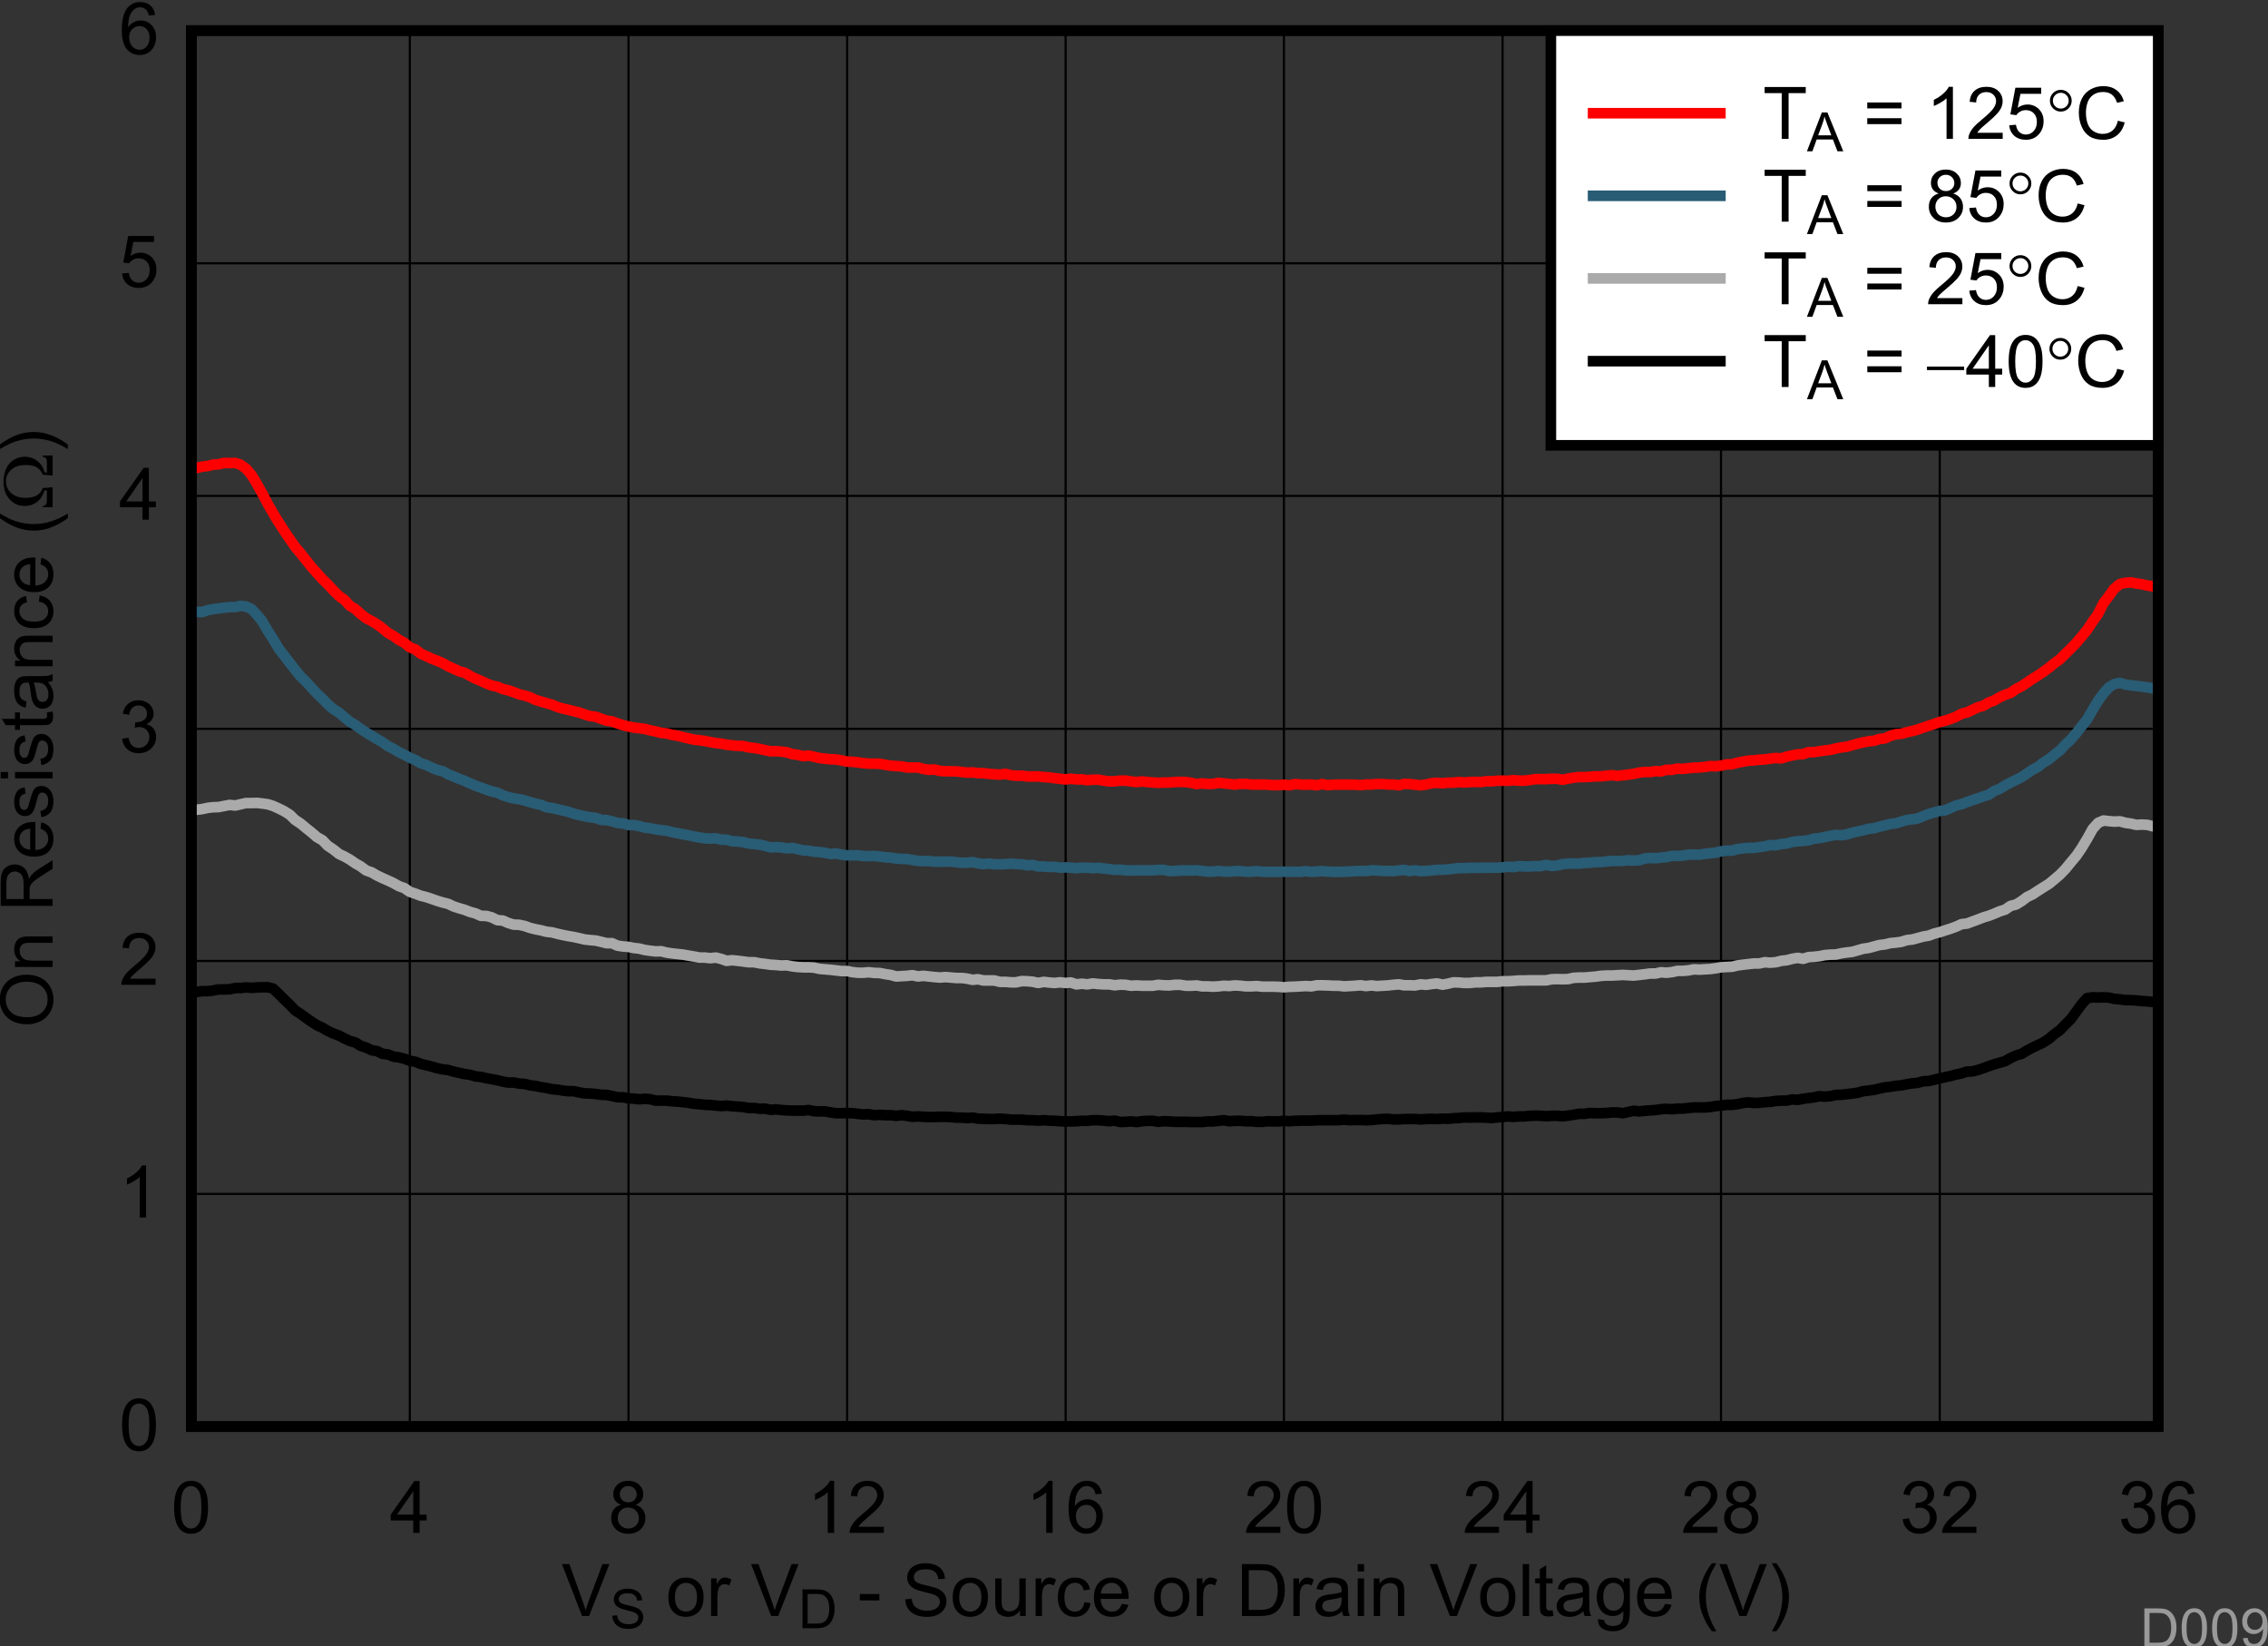 ﻿<?xml version="1.0" encoding="utf-8" standalone="no"?>
<svg xmlns:dc="http://purl.org/dc/elements/1.1/" xmlns:cc="http://creativecommons.org/ns#" xmlns:rdf="http://www.w3.org/1999/02/22-rdf-syntax-ns#" xmlns:svg="http://www.w3.org/2000/svg" xmlns="http://www.w3.org/2000/svg" xmlns:sodipodi="http://sodipodi.sourceforge.net/DTD/sodipodi-0.dtd" xmlns:inkscape="http://www.inkscape.org/namespaces/inkscape" sodipodi:docname="D009.pdf" viewBox="0 0 195.502 141.875" height="141.875" width="195.502" xml:space="preserve" id="svg2" version="1.1"><rect x="0" y="0" width="195.502" height="141.875" fill="#333333" stroke="none"/><defs id="defs6"><clipPath id="clipPath18" clipPathUnits="userSpaceOnUse"><path inkscape:connector-curvature="0" id="path16" clip-rule="evenodd" d="M 50.4,63.48 H 732 V 558 H 50.4 Z" /></clipPath><clipPath id="clipPath28" clipPathUnits="userSpaceOnUse"><path inkscape:connector-curvature="0" id="path26" d="M 0,0 H 230.81 V 176.89 H 0 Z" /></clipPath></defs><sodipodi:namedview id="namedview4" inkscape:window-height="480" inkscape:window-width="640" inkscape:pageshadow="2" inkscape:pageopacity="0" guidetolerance="10" gridtolerance="10" objecttolerance="10" borderopacity="1" bordercolor="#666666" pagecolor="#ffffff" /><g transform="matrix(1.333,0,0,-1.333,-76.474,731.217)" inkscape:label="D009" inkscape:groupmode="layer" id="g10"><g id="g12"><g clip-path="url(#clipPath18)" id="g14"><g transform="matrix(3.206,0,0,2.457,54.4,377.11)" id="g20"><g transform="scale(0.312,0.407)" id="g22"><g clip-path="url(#clipPath28)" id="g24"><g style="font-variant:normal;font-weight:normal;font-size:4.686px;font-family:Arial;-inkscape-font-specification:Arial;writing-mode:lr-tb;fill:#000000;fill-opacity:1;fill-rule:nonzero;stroke:none" id="text32" transform="matrix(1,0,0,-1,39.277,66.961)" aria-label="V"><path inkscape:connector-curvature="0" id="path272" d="M 1.32,0 0.021,-3.355 h 0.481 l 0.872,2.437 q 0.105,0.293 0.176,0.549 0.078,-0.275 0.181,-0.549 l 0.906,-2.437 h 0.453 L 1.776,0 Z" /></g><g style="font-variant:normal;font-weight:normal;font-size:3.508px;font-family:Arial;-inkscape-font-specification:Arial;writing-mode:lr-tb;fill:#000000;fill-opacity:1;fill-rule:nonzero;stroke:none" id="text36" transform="matrix(1,0,0,-1,42.397,66.171)" aria-label="S"><path inkscape:connector-curvature="0" id="path275" d="m 0.158,-0.807 0.313,-0.027 q 0.022,0.188 0.103,0.31 0.082,0.12 0.254,0.195 0.171,0.074 0.385,0.074 0.19,0 0.336,-0.057 0.146,-0.057 0.216,-0.154 0.072,-0.099 0.072,-0.216 0,-0.118 -0.069,-0.206 -0.069,-0.089 -0.226,-0.149 -0.101,-0.039 -0.447,-0.122 -0.346,-0.084 -0.485,-0.158 -0.18,-0.094 -0.269,-0.233 -0.087,-0.14 -0.087,-0.313 0,-0.19 0.108,-0.355 0.108,-0.166 0.315,-0.252 0.207,-0.086 0.461,-0.086 0.279,0 0.492,0.091 0.214,0.089 0.329,0.264 0.115,0.175 0.123,0.396 l -0.319,0.024 Q 1.737,-2.018 1.588,-2.14 1.441,-2.261 1.151,-2.261 q -0.301,0 -0.44,0.111 -0.137,0.11 -0.137,0.266 0,0.135 0.098,0.223 0.096,0.087 0.5,0.18 0.406,0.091 0.557,0.159 0.219,0.101 0.324,0.257 0.104,0.154 0.104,0.356 0,0.2 -0.115,0.379 -0.115,0.176 -0.331,0.276 -0.214,0.098 -0.483,0.098 -0.341,0 -0.572,-0.099 Q 0.427,-0.156 0.295,-0.355 0.164,-0.555 0.158,-0.807 Z" /></g><g style="font-variant:normal;font-weight:normal;font-size:4.686px;font-family:Arial;-inkscape-font-specification:Arial;writing-mode:lr-tb;fill:#000000;fill-opacity:1;fill-rule:nonzero;stroke:none" id="text40" transform="matrix(1,0,0,-1,46.022,66.961)" aria-label="or V"><path inkscape:connector-curvature="0" id="path278" d="m 0.156,-1.215 q 0,-0.675 0.375,-1 0.313,-0.27 0.764,-0.27 0.501,0 0.819,0.33 0.318,0.327 0.318,0.906 0,0.469 -0.142,0.739 -0.14,0.268 -0.41,0.416 -0.268,0.149 -0.586,0.149 -0.51,0 -0.826,-0.327 Q 0.156,-0.6 0.156,-1.215 Z m 0.423,0 q 0,0.467 0.204,0.7 0.204,0.231 0.513,0.231 0.307,0 0.51,-0.233 0.204,-0.233 0.204,-0.712 0,-0.451 -0.206,-0.682 -0.204,-0.233 -0.508,-0.233 -0.309,0 -0.513,0.231 -0.204,0.231 -0.204,0.698 z" /><path inkscape:connector-curvature="0" id="path280" d="m 2.915,0 v -2.43 h 0.371 v 0.368 q 0.142,-0.259 0.261,-0.341 0.121,-0.082 0.265,-0.082 0.208,0 0.423,0.133 L 4.093,-1.97 q -0.151,-0.089 -0.302,-0.089 -0.135,0 -0.243,0.082 -0.108,0.08 -0.153,0.224 -0.069,0.22 -0.069,0.481 V 0 Z" /><path inkscape:connector-curvature="0" id="path282" d="m 6.803,0 -1.3,-3.355 h 0.481 l 0.872,2.437 q 0.105,0.293 0.176,0.549 0.078,-0.275 0.181,-0.549 l 0.906,-2.437 h 0.453 L 7.259,0 Z" /></g><g style="font-variant:normal;font-weight:normal;font-size:3.508px;font-family:Arial;-inkscape-font-specification:Arial;writing-mode:lr-tb;fill:#000000;fill-opacity:1;fill-rule:nonzero;stroke:none" id="text44" transform="matrix(1,0,0,-1,54.579,66.171)" aria-label="D"><path inkscape:connector-curvature="0" id="path285" d="M 0.271,0 V -2.511 H 1.136 q 0.293,0 0.447,0.036 0.216,0.05 0.368,0.18 0.199,0.168 0.296,0.43 0.099,0.26 0.099,0.596 0,0.286 -0.067,0.507 Q 2.213,-0.541 2.109,-0.396 2.004,-0.252 1.879,-0.168 1.756,-0.086 1.579,-0.043 1.405,0 1.177,0 Z m 0.332,-0.296 H 1.139 q 0.248,0 0.389,-0.046 0.142,-0.046 0.226,-0.13 0.118,-0.118 0.183,-0.317 0.067,-0.2 0.067,-0.485 0,-0.394 -0.13,-0.605 Q 1.746,-2.092 1.561,-2.164 1.427,-2.215 1.131,-2.215 H 0.603 Z" /></g><g style="font-variant:normal;font-weight:normal;font-size:4.686px;font-family:Arial;-inkscape-font-specification:Arial;writing-mode:lr-tb;fill:#000000;fill-opacity:1;fill-rule:nonzero;stroke:none" id="text48" transform="matrix(1,0,0,-1,58.406,66.961)" aria-label="- Source or Drain Voltage (V)"><path inkscape:connector-curvature="0" id="path288" d="m 0.149,-1.007 v -0.414 h 1.265 v 0.414 z" /><path inkscape:connector-curvature="0" id="path290" d="m 3.083,-1.078 0.419,-0.037 q 0.03,0.252 0.137,0.414 0.11,0.16 0.339,0.261 0.229,0.098 0.515,0.098 0.254,0 0.448,-0.076 0.194,-0.076 0.288,-0.206 0.096,-0.133 0.096,-0.288 0,-0.158 -0.092,-0.275 Q 5.143,-1.304 4.932,-1.384 4.797,-1.437 4.335,-1.547 3.873,-1.659 3.687,-1.757 3.447,-1.883 3.328,-2.069 3.211,-2.256 3.211,-2.487 q 0,-0.254 0.144,-0.474 0.144,-0.222 0.421,-0.336 0.277,-0.114 0.616,-0.114 0.373,0 0.657,0.121 0.286,0.119 0.439,0.352 0.153,0.233 0.165,0.529 l -0.426,0.032 Q 5.193,-2.696 4.994,-2.858 4.797,-3.02 4.41,-3.02 q -0.403,0 -0.588,0.149 -0.183,0.146 -0.183,0.355 0,0.181 0.13,0.297 0.128,0.117 0.668,0.24 0.542,0.121 0.744,0.213 0.293,0.135 0.432,0.343 0.14,0.206 0.14,0.476 0,0.268 -0.153,0.506 -0.153,0.236 -0.442,0.368 -0.286,0.13 -0.645,0.13 -0.455,0 -0.764,-0.133 Q 3.442,-0.208 3.266,-0.474 3.092,-0.741 3.083,-1.078 Z" /><path inkscape:connector-curvature="0" id="path292" d="m 6.154,-1.215 q 0,-0.675 0.375,-1 0.313,-0.27 0.764,-0.27 0.501,0 0.819,0.33 0.318,0.327 0.318,0.906 0,0.469 -0.142,0.739 -0.14,0.268 -0.41,0.416 -0.268,0.149 -0.586,0.149 -0.51,0 -0.826,-0.327 Q 6.154,-0.6 6.154,-1.215 Z m 0.423,0 q 0,0.467 0.204,0.7 0.204,0.231 0.513,0.231 0.307,0 0.51,-0.233 0.204,-0.233 0.204,-0.712 0,-0.451 -0.206,-0.682 -0.204,-0.233 -0.508,-0.233 -0.309,0 -0.513,0.231 -0.204,0.231 -0.204,0.698 z" /><path inkscape:connector-curvature="0" id="path294" d="m 10.506,0 v -0.357 q -0.284,0.412 -0.771,0.412 -0.215,0 -0.403,-0.082 Q 9.146,-0.11 9.055,-0.233 8.966,-0.359 8.929,-0.54 8.904,-0.661 8.904,-0.924 V -2.43 h 0.412 v 1.348 q 0,0.323 0.025,0.435 0.039,0.162 0.165,0.256 0.126,0.092 0.311,0.092 0.185,0 0.348,-0.094 0.162,-0.096 0.229,-0.259 0.069,-0.165 0.069,-0.476 v -1.302 h 0.412 V 0 Z" /><path inkscape:connector-curvature="0" id="path296" d="m 11.514,0 v -2.43 h 0.371 v 0.368 q 0.142,-0.259 0.261,-0.341 0.121,-0.082 0.265,-0.082 0.208,0 0.423,0.133 l -0.142,0.382 q -0.151,-0.089 -0.302,-0.089 -0.135,0 -0.243,0.082 -0.108,0.08 -0.153,0.224 -0.069,0.22 -0.069,0.481 V 0 Z" /><path inkscape:connector-curvature="0" id="path298" d="m 14.665,-0.89 0.405,0.053 q -0.066,0.419 -0.341,0.657 -0.272,0.236 -0.67,0.236 -0.499,0 -0.803,-0.325 -0.302,-0.327 -0.302,-0.936 0,-0.394 0.13,-0.689 0.13,-0.295 0.396,-0.442 0.268,-0.149 0.581,-0.149 0.396,0 0.648,0.201 0.252,0.199 0.323,0.567 L 14.63,-1.654 q -0.057,-0.245 -0.204,-0.368 -0.144,-0.124 -0.35,-0.124 -0.311,0 -0.506,0.224 -0.195,0.222 -0.195,0.705 0,0.49 0.188,0.712 0.188,0.222 0.49,0.222 0.243,0 0.405,-0.149 0.162,-0.149 0.206,-0.458 z" /><path inkscape:connector-curvature="0" id="path300" d="m 17.086,-0.783 0.426,0.053 q -0.101,0.373 -0.373,0.579 -0.272,0.206 -0.696,0.206 -0.533,0 -0.847,-0.327 -0.311,-0.33 -0.311,-0.922 0,-0.613 0.316,-0.952 0.316,-0.339 0.819,-0.339 0.487,0 0.796,0.332 0.309,0.332 0.309,0.934 0,0.037 -0.002,0.11 h -1.812 q 0.023,0.4 0.227,0.613 0.204,0.213 0.508,0.213 0.227,0 0.387,-0.119 0.16,-0.119 0.254,-0.38 z M 15.733,-1.448 h 1.357 q -0.027,-0.307 -0.156,-0.46 -0.197,-0.238 -0.51,-0.238 -0.284,0 -0.478,0.19 -0.192,0.19 -0.213,0.508 z" /><path inkscape:connector-curvature="0" id="path302" d="m 19.177,-1.215 q 0,-0.675 0.375,-1 0.313,-0.27 0.764,-0.27 0.501,0 0.819,0.33 0.318,0.327 0.318,0.906 0,0.469 -0.142,0.739 -0.14,0.268 -0.41,0.416 -0.268,0.149 -0.586,0.149 -0.51,0 -0.826,-0.327 -0.313,-0.327 -0.313,-0.943 z m 0.423,0 q 0,0.467 0.204,0.7 0.204,0.231 0.513,0.231 0.307,0 0.51,-0.233 0.204,-0.233 0.204,-0.712 0,-0.451 -0.206,-0.682 -0.204,-0.233 -0.508,-0.233 -0.309,0 -0.513,0.231 -0.204,0.231 -0.204,0.698 z" /><path inkscape:connector-curvature="0" id="path304" d="m 21.932,0 v -2.43 h 0.371 v 0.368 q 0.142,-0.259 0.261,-0.341 0.121,-0.082 0.265,-0.082 0.208,0 0.423,0.133 l -0.142,0.382 q -0.151,-0.089 -0.302,-0.089 -0.135,0 -0.243,0.082 -0.108,0.08 -0.153,0.224 -0.069,0.22 -0.069,0.481 V 0 Z" /><path inkscape:connector-curvature="0" id="path306" d="m 24.852,0 v -3.355 h 1.156 q 0.391,0 0.597,0.048 0.288,0.066 0.492,0.24 0.265,0.224 0.396,0.574 0.133,0.348 0.133,0.796 0,0.382 -0.089,0.677 -0.089,0.295 -0.229,0.49 -0.14,0.192 -0.307,0.304 -0.165,0.11 -0.4,0.167 Q 26.367,0 26.063,0 Z m 0.444,-0.396 h 0.716 q 0.332,0 0.519,-0.062 0.19,-0.062 0.302,-0.174 0.158,-0.158 0.245,-0.423 0.089,-0.268 0.089,-0.648 0,-0.526 -0.174,-0.808 -0.172,-0.284 -0.419,-0.38 -0.178,-0.069 -0.574,-0.069 h -0.705 z" /><path inkscape:connector-curvature="0" id="path308" d="m 28.178,0 v -2.43 h 0.371 v 0.368 q 0.142,-0.259 0.261,-0.341 0.121,-0.082 0.265,-0.082 0.208,0 0.423,0.133 l -0.142,0.382 q -0.151,-0.089 -0.302,-0.089 -0.135,0 -0.243,0.082 -0.108,0.08 -0.153,0.224 -0.069,0.22 -0.069,0.481 V 0 Z" /><path inkscape:connector-curvature="0" id="path310" d="m 31.329,-0.3 q -0.229,0.194 -0.442,0.275 -0.211,0.08 -0.453,0.08 -0.4,0 -0.616,-0.194 -0.215,-0.197 -0.215,-0.501 0,-0.178 0.08,-0.325 0.082,-0.149 0.213,-0.238 0.133,-0.089 0.297,-0.135 0.121,-0.032 0.366,-0.062 0.499,-0.059 0.735,-0.142 0.002,-0.085 0.002,-0.108 0,-0.252 -0.117,-0.355 -0.158,-0.14 -0.469,-0.14 -0.291,0 -0.43,0.103 -0.137,0.101 -0.204,0.359 l -0.403,-0.055 q 0.055,-0.259 0.181,-0.416 0.126,-0.16 0.364,-0.245 0.238,-0.087 0.551,-0.087 0.311,0 0.506,0.073 0.195,0.073 0.286,0.185 0.092,0.11 0.128,0.279 0.021,0.105 0.021,0.38 v 0.549 q 0,0.574 0.025,0.728 Q 31.764,-0.14 31.842,0 h -0.43 q -0.064,-0.128 -0.082,-0.3 z m -0.034,-0.92 q -0.224,0.092 -0.673,0.156 -0.254,0.037 -0.359,0.082 -0.105,0.046 -0.162,0.135 -0.057,0.087 -0.057,0.194 0,0.165 0.124,0.275 0.126,0.11 0.366,0.11 0.238,0 0.423,-0.103 0.185,-0.105 0.272,-0.286 0.066,-0.14 0.066,-0.412 z" /><path inkscape:connector-curvature="0" id="path312" d="m 32.337,-2.881 v -0.474 h 0.412 v 0.474 z m 0,2.881 v -2.43 h 0.412 V 0 Z" /><path inkscape:connector-curvature="0" id="path314" d="m 33.375,0 v -2.43 h 0.371 v 0.346 q 0.268,-0.4 0.773,-0.4 0.22,0 0.403,0.08 0.185,0.078 0.277,0.206 0.092,0.128 0.128,0.304 0.023,0.114 0.023,0.4 V 0 h -0.412 v -1.478 q 0,-0.252 -0.048,-0.375 -0.048,-0.126 -0.172,-0.199 -0.121,-0.076 -0.286,-0.076 -0.263,0 -0.455,0.167 -0.19,0.167 -0.19,0.634 V 0 Z" /><path inkscape:connector-curvature="0" id="path316" d="m 38.295,0 -1.3,-3.355 h 0.481 l 0.872,2.437 q 0.105,0.293 0.176,0.549 0.078,-0.275 0.181,-0.549 l 0.906,-2.437 h 0.453 L 38.751,0 Z" /><path inkscape:connector-curvature="0" id="path318" d="m 40.256,-1.215 q 0,-0.675 0.375,-1 0.313,-0.27 0.764,-0.27 0.501,0 0.819,0.33 0.318,0.327 0.318,0.906 0,0.469 -0.142,0.739 -0.14,0.268 -0.41,0.416 -0.268,0.149 -0.586,0.149 -0.51,0 -0.826,-0.327 Q 40.256,-0.6 40.256,-1.215 Z m 0.423,0 q 0,0.467 0.204,0.7 0.204,0.231 0.513,0.231 0.307,0 0.51,-0.233 0.204,-0.233 0.204,-0.712 0,-0.451 -0.206,-0.682 -0.204,-0.233 -0.508,-0.233 -0.309,0 -0.513,0.231 -0.204,0.231 -0.204,0.698 z" /><path inkscape:connector-curvature="0" id="path320" d="m 43.006,0 v -3.355 h 0.412 V 0 Z" /><path inkscape:connector-curvature="0" id="path322" d="m 44.936,-0.368 0.059,0.364 q -0.174,0.037 -0.311,0.037 -0.224,0 -0.348,-0.071 -0.124,-0.071 -0.174,-0.185 -0.05,-0.117 -0.05,-0.487 V -2.11 H 43.81 v -0.32 h 0.302 v -0.602 l 0.41,-0.247 v 0.849 h 0.414 v 0.32 h -0.414 v 1.421 q 0,0.176 0.021,0.227 0.023,0.05 0.071,0.08 0.05,0.03 0.142,0.03 0.069,0 0.181,-0.016 z" /><path inkscape:connector-curvature="0" id="path324" d="m 46.925,-0.3 q -0.229,0.194 -0.442,0.275 -0.211,0.08 -0.453,0.08 -0.4,0 -0.616,-0.194 -0.215,-0.197 -0.215,-0.501 0,-0.178 0.08,-0.325 0.082,-0.149 0.213,-0.238 0.133,-0.089 0.297,-0.135 0.121,-0.032 0.366,-0.062 0.499,-0.059 0.735,-0.142 0.002,-0.085 0.002,-0.108 0,-0.252 -0.117,-0.355 -0.158,-0.14 -0.469,-0.14 -0.291,0 -0.43,0.103 -0.137,0.101 -0.204,0.359 l -0.403,-0.055 q 0.055,-0.259 0.181,-0.416 0.126,-0.16 0.364,-0.245 0.238,-0.087 0.551,-0.087 0.311,0 0.506,0.073 0.195,0.073 0.286,0.185 0.092,0.11 0.128,0.279 0.021,0.105 0.021,0.38 v 0.549 q 0,0.574 0.025,0.728 Q 47.36,-0.14 47.438,0 h -0.43 q -0.064,-0.128 -0.082,-0.3 z m -0.034,-0.92 q -0.224,0.092 -0.673,0.156 -0.254,0.037 -0.359,0.082 -0.105,0.046 -0.162,0.135 -0.057,0.087 -0.057,0.194 0,0.165 0.124,0.275 0.126,0.11 0.366,0.11 0.238,0 0.423,-0.103 0.185,-0.105 0.272,-0.286 0.066,-0.14 0.066,-0.412 z" /><path inkscape:connector-curvature="0" id="path326" d="m 47.87,0.201 0.4,0.059 q 0.025,0.185 0.14,0.27 0.153,0.114 0.419,0.114 0.286,0 0.442,-0.114 0.156,-0.114 0.211,-0.32 Q 49.513,0.085 49.51,-0.318 49.24,0 48.838,0 q -0.501,0 -0.776,-0.362 -0.275,-0.362 -0.275,-0.867 0,-0.348 0.126,-0.641 0.126,-0.295 0.364,-0.455 0.24,-0.16 0.563,-0.16 0.43,0 0.709,0.348 v -0.293 h 0.38 v 2.101 q 0,0.567 -0.117,0.803 -0.114,0.238 -0.366,0.375 -0.249,0.137 -0.616,0.137 -0.435,0 -0.702,-0.197 -0.268,-0.194 -0.259,-0.588 z m 0.341,-1.46 q 0,0.478 0.19,0.698 0.19,0.22 0.476,0.22 0.284,0 0.476,-0.217 0.192,-0.22 0.192,-0.686 0,-0.446 -0.199,-0.673 -0.197,-0.227 -0.476,-0.227 -0.275,0 -0.467,0.224 -0.192,0.222 -0.192,0.661 z" /><path inkscape:connector-curvature="0" id="path328" d="m 52.2,-0.783 0.426,0.053 q -0.101,0.373 -0.373,0.579 -0.272,0.206 -0.696,0.206 -0.533,0 -0.847,-0.327 -0.311,-0.33 -0.311,-0.922 0,-0.613 0.316,-0.952 0.316,-0.339 0.819,-0.339 0.487,0 0.796,0.332 0.309,0.332 0.309,0.934 0,0.037 -0.002,0.11 h -1.812 q 0.023,0.4 0.227,0.613 0.204,0.213 0.508,0.213 0.227,0 0.387,-0.119 0.16,-0.119 0.254,-0.38 z M 50.848,-1.448 h 1.357 q -0.027,-0.307 -0.156,-0.46 -0.197,-0.238 -0.51,-0.238 -0.284,0 -0.478,0.19 -0.192,0.19 -0.213,0.508 z" /><path inkscape:connector-curvature="0" id="path330" d="M 55.232,0.986 Q 54.891,0.556 54.656,-0.021 54.42,-0.597 54.42,-1.215 q 0,-0.545 0.176,-1.043 0.206,-0.579 0.636,-1.153 h 0.295 q -0.277,0.476 -0.366,0.68 -0.14,0.316 -0.22,0.659 -0.098,0.428 -0.098,0.86 0,1.101 0.684,2.199 z" /><path inkscape:connector-curvature="0" id="path332" d="m 57.017,0 -1.3,-3.355 h 0.481 l 0.872,2.437 q 0.105,0.293 0.176,0.549 0.078,-0.275 0.181,-0.549 l 0.906,-2.437 h 0.453 L 57.472,0 Z" /><path inkscape:connector-curvature="0" id="path334" d="m 59.401,0.986 h -0.295 q 0.684,-1.098 0.684,-2.199 0,-0.43 -0.098,-0.854 -0.078,-0.343 -0.217,-0.659 -0.089,-0.206 -0.368,-0.686 h 0.295 q 0.43,0.574 0.636,1.153 0.176,0.499 0.176,1.043 0,0.618 -0.238,1.194 -0.236,0.577 -0.574,1.007 z" /></g><g style="font-variant:normal;font-weight:normal;font-size:4.686px;font-family:Arial;-inkscape-font-specification:Arial;writing-mode:lr-tb;fill:#000000;fill-opacity:1;fill-rule:nonzero;stroke:none" id="text52" transform="matrix(0,1,1,0,6.369,104.99)" aria-label="On Resistance ("><path inkscape:connector-curvature="0" id="path337" d="m 0.227,-1.634 q 0,-0.835 0.448,-1.307 0.448,-0.474 1.158,-0.474 0.465,0 0.837,0.222 0.373,0.222 0.567,0.62 0.197,0.396 0.197,0.899 0,0.51 -0.206,0.913 -0.206,0.403 -0.583,0.611 -0.378,0.206 -0.815,0.206 -0.474,0 -0.847,-0.229 Q 0.611,-0.4 0.419,-0.796 0.227,-1.192 0.227,-1.634 Z m 0.458,0.007 q 0,0.606 0.325,0.956 0.327,0.348 0.819,0.348 0.501,0 0.824,-0.352 0.325,-0.352 0.325,-1 0,-0.41 -0.14,-0.714 -0.137,-0.307 -0.405,-0.474 -0.265,-0.169 -0.597,-0.169 -0.471,0 -0.812,0.325 -0.339,0.323 -0.339,1.08 z" /><path inkscape:connector-curvature="0" id="path339" d="M 3.931,0 V -2.43 H 4.302 v 0.346 q 0.268,-0.4 0.773,-0.4 0.22,0 0.403,0.08 0.185,0.078 0.277,0.206 0.092,0.128 0.128,0.304 0.023,0.114 0.023,0.4 V 0 H 5.494 v -1.478 q 0,-0.252 -0.048,-0.375 -0.048,-0.126 -0.172,-0.199 -0.121,-0.076 -0.286,-0.076 -0.263,0 -0.455,0.167 Q 4.343,-1.794 4.343,-1.327 V 0 Z" /><path inkscape:connector-curvature="0" id="path341" d="m 7.881,0 v -3.355 h 1.487 q 0.448,0 0.682,0.092 0.233,0.089 0.373,0.318 0.14,0.229 0.14,0.506 0,0.357 -0.231,0.602 -0.231,0.245 -0.714,0.311 0.176,0.085 0.268,0.167 0.195,0.178 0.368,0.446 L 10.837,0 H 10.279 L 9.835,-0.698 Q 9.64,-1 9.514,-1.16 9.388,-1.32 9.288,-1.384 9.189,-1.448 9.086,-1.474 9.011,-1.49 8.839,-1.49 H 8.324 V 0 Z m 0.444,-1.874 h 0.954 q 0.304,0 0.476,-0.062 0.172,-0.064 0.261,-0.201 0.089,-0.14 0.089,-0.302 0,-0.238 -0.174,-0.391 Q 9.759,-2.984 9.386,-2.984 H 8.324 Z" /><path inkscape:connector-curvature="0" id="path343" d="m 12.868,-0.783 0.426,0.053 q -0.101,0.373 -0.373,0.579 -0.272,0.206 -0.696,0.206 -0.533,0 -0.847,-0.327 -0.311,-0.33 -0.311,-0.922 0,-0.613 0.316,-0.952 0.316,-0.339 0.819,-0.339 0.487,0 0.796,0.332 0.309,0.332 0.309,0.934 0,0.037 -0.002,0.11 h -1.812 q 0.023,0.4 0.227,0.613 0.204,0.213 0.508,0.213 0.227,0 0.387,-0.119 0.16,-0.119 0.254,-0.38 z M 11.516,-1.448 h 1.357 q -0.027,-0.307 -0.156,-0.46 -0.197,-0.238 -0.51,-0.238 -0.284,0 -0.478,0.19 -0.192,0.19 -0.213,0.508 z" /><path inkscape:connector-curvature="0" id="path345" d="m 13.617,-0.725 0.407,-0.064 q 0.034,0.245 0.19,0.375 0.158,0.13 0.439,0.13 0.284,0 0.421,-0.114 0.137,-0.117 0.137,-0.272 0,-0.14 -0.121,-0.22 -0.085,-0.055 -0.421,-0.14 -0.453,-0.114 -0.629,-0.197 -0.174,-0.085 -0.265,-0.231 -0.089,-0.149 -0.089,-0.327 0,-0.162 0.073,-0.3 0.076,-0.14 0.204,-0.231 0.096,-0.071 0.261,-0.119 0.167,-0.05 0.357,-0.05 0.286,0 0.501,0.082 0.217,0.082 0.32,0.224 0.103,0.14 0.142,0.375 l -0.403,0.055 q -0.027,-0.188 -0.16,-0.293 -0.13,-0.105 -0.371,-0.105 -0.284,0 -0.405,0.094 -0.121,0.094 -0.121,0.22 0,0.08 0.05,0.144 0.05,0.066 0.158,0.11 0.062,0.023 0.364,0.105 0.437,0.117 0.609,0.192 0.174,0.073 0.272,0.215 0.098,0.142 0.098,0.352 0,0.206 -0.121,0.389 -0.119,0.181 -0.346,0.281 -0.227,0.098 -0.513,0.098 -0.474,0 -0.723,-0.197 -0.247,-0.197 -0.316,-0.583 z" /><path inkscape:connector-curvature="0" id="path347" d="m 16.127,-2.881 v -0.474 h 0.412 v 0.474 z m 0,2.881 v -2.43 h 0.412 V 0 Z" /><path inkscape:connector-curvature="0" id="path349" d="m 16.982,-0.725 0.407,-0.064 q 0.034,0.245 0.19,0.375 0.158,0.13 0.439,0.13 0.284,0 0.421,-0.114 0.137,-0.117 0.137,-0.272 0,-0.14 -0.121,-0.22 -0.085,-0.055 -0.421,-0.14 -0.453,-0.114 -0.629,-0.197 -0.174,-0.085 -0.265,-0.231 -0.089,-0.149 -0.089,-0.327 0,-0.162 0.073,-0.3 0.076,-0.14 0.204,-0.231 0.096,-0.071 0.261,-0.119 0.167,-0.05 0.357,-0.05 0.286,0 0.501,0.082 0.217,0.082 0.32,0.224 0.103,0.14 0.142,0.375 l -0.403,0.055 q -0.027,-0.188 -0.16,-0.293 -0.13,-0.105 -0.371,-0.105 -0.284,0 -0.405,0.094 -0.121,0.094 -0.121,0.22 0,0.08 0.05,0.144 0.05,0.066 0.158,0.11 0.062,0.023 0.364,0.105 0.437,0.117 0.609,0.192 0.174,0.073 0.272,0.215 0.098,0.142 0.098,0.352 0,0.206 -0.121,0.389 -0.119,0.181 -0.346,0.281 -0.227,0.098 -0.513,0.098 -0.474,0 -0.723,-0.197 -0.247,-0.197 -0.316,-0.583 z" /><path inkscape:connector-curvature="0" id="path351" d="m 20.389,-0.368 0.059,0.364 q -0.174,0.037 -0.311,0.037 -0.224,0 -0.348,-0.071 -0.124,-0.071 -0.174,-0.185 -0.05,-0.117 -0.05,-0.487 V -2.11 h -0.302 v -0.32 h 0.302 v -0.602 l 0.41,-0.247 v 0.849 h 0.414 v 0.32 h -0.414 v 1.421 q 0,0.176 0.021,0.227 0.023,0.05 0.071,0.08 0.05,0.03 0.142,0.03 0.069,0 0.181,-0.016 z" /><path inkscape:connector-curvature="0" id="path353" d="m 22.355,-0.3 q -0.229,0.194 -0.442,0.275 -0.211,0.08 -0.453,0.08 -0.4,0 -0.616,-0.194 -0.215,-0.197 -0.215,-0.501 0,-0.178 0.08,-0.325 0.082,-0.149 0.213,-0.238 0.133,-0.089 0.297,-0.135 0.121,-0.032 0.366,-0.062 0.499,-0.059 0.735,-0.142 0.002,-0.085 0.002,-0.108 0,-0.252 -0.117,-0.355 -0.158,-0.14 -0.469,-0.14 -0.291,0 -0.43,0.103 -0.137,0.101 -0.204,0.359 l -0.403,-0.055 q 0.055,-0.259 0.181,-0.416 0.126,-0.16 0.364,-0.245 0.238,-0.087 0.551,-0.087 0.311,0 0.506,0.073 0.195,0.073 0.286,0.185 0.092,0.11 0.128,0.279 0.021,0.105 0.021,0.38 v 0.549 q 0,0.574 0.025,0.728 Q 22.79,-0.14 22.868,0 h -0.43 q -0.064,-0.128 -0.082,-0.3 z m -0.034,-0.92 q -0.224,0.092 -0.673,0.156 -0.254,0.037 -0.359,0.082 -0.105,0.046 -0.162,0.135 -0.057,0.087 -0.057,0.194 0,0.165 0.124,0.275 0.126,0.11 0.366,0.11 0.238,0 0.423,-0.103 0.185,-0.105 0.272,-0.286 0.066,-0.14 0.066,-0.412 z" /><path inkscape:connector-curvature="0" id="path355" d="m 23.375,0 v -2.43 h 0.371 v 0.346 q 0.268,-0.4 0.773,-0.4 0.22,0 0.403,0.08 0.185,0.078 0.277,0.206 0.092,0.128 0.128,0.304 0.023,0.114 0.023,0.4 V 0 h -0.412 v -1.478 q 0,-0.252 -0.048,-0.375 -0.048,-0.126 -0.172,-0.199 -0.121,-0.076 -0.286,-0.076 -0.263,0 -0.455,0.167 -0.19,0.167 -0.19,0.634 V 0 Z" /><path inkscape:connector-curvature="0" id="path357" d="m 27.547,-0.89 0.405,0.053 q -0.066,0.419 -0.341,0.657 -0.272,0.236 -0.67,0.236 -0.499,0 -0.803,-0.325 -0.302,-0.327 -0.302,-0.936 0,-0.394 0.13,-0.689 0.13,-0.295 0.396,-0.442 0.268,-0.149 0.581,-0.149 0.396,0 0.648,0.201 0.252,0.199 0.323,0.567 l -0.4,0.062 q -0.057,-0.245 -0.204,-0.368 -0.144,-0.124 -0.35,-0.124 -0.311,0 -0.506,0.224 -0.195,0.222 -0.195,0.705 0,0.49 0.188,0.712 0.188,0.222 0.49,0.222 0.243,0 0.405,-0.149 0.162,-0.149 0.206,-0.458 z" /><path inkscape:connector-curvature="0" id="path359" d="m 29.968,-0.783 0.426,0.053 q -0.101,0.373 -0.373,0.579 -0.272,0.206 -0.696,0.206 -0.533,0 -0.847,-0.327 -0.311,-0.33 -0.311,-0.922 0,-0.613 0.316,-0.952 0.316,-0.339 0.819,-0.339 0.487,0 0.796,0.332 0.309,0.332 0.309,0.934 0,0.037 -0.002,0.11 h -1.812 q 0.023,0.4 0.227,0.613 0.204,0.213 0.508,0.213 0.227,0 0.387,-0.119 0.16,-0.119 0.254,-0.38 z M 28.616,-1.448 h 1.357 q -0.027,-0.307 -0.156,-0.46 -0.197,-0.238 -0.51,-0.238 -0.284,0 -0.478,0.19 -0.192,0.19 -0.213,0.508 z" /><path inkscape:connector-curvature="0" id="path361" d="m 32.958,0.986 q -0.341,-0.43 -0.577,-1.007 -0.236,-0.577 -0.236,-1.194 0,-0.545 0.176,-1.043 0.206,-0.579 0.636,-1.153 h 0.295 q -0.277,0.476 -0.366,0.68 -0.14,0.316 -0.22,0.659 -0.098,0.428 -0.098,0.86 0,1.101 0.684,2.199 z" /></g><g style="font-variant:normal;font-weight:normal;font-size:4.686px;font-family:Symbol;-inkscape-font-specification:Symbol;writing-mode:lr-tb;fill:#000000;fill-opacity:1;fill-rule:nonzero;stroke:none" id="text56" transform="matrix(0,1,1,0,6.369,138.52)" aria-label=""><path inkscape:connector-curvature="0" id="path364" d="M 3.471,0 H 2.174 l 0.055,-0.638 q 0.323,-0.135 0.474,-0.384 0.153,-0.249 0.153,-0.7 0,-0.622 -0.304,-0.954 -0.302,-0.334 -0.762,-0.334 -0.444,0 -0.751,0.339 -0.307,0.336 -0.307,0.918 0,0.458 0.156,0.73 0.158,0.272 0.474,0.387 L 1.419,0 H 0.128 v -0.638 h 0.08 q 0.007,0.14 0.073,0.19 0.103,0.08 0.313,0.08 H 1.213 V -0.529 Q 0.732,-0.668 0.469,-1.007 0.208,-1.345 0.208,-1.805 q 0,-0.577 0.426,-0.972 0.428,-0.396 1.156,-0.396 0.446,0 0.819,0.169 0.375,0.167 0.577,0.49 0.204,0.323 0.204,0.709 0,0.474 -0.279,0.826 -0.277,0.35 -0.725,0.451 L 2.366,-0.368 H 2.995 q 0.211,0 0.293,-0.064 0.082,-0.064 0.096,-0.206 h 0.087 z" /></g><g style="font-variant:normal;font-weight:normal;font-size:4.686px;font-family:Arial;-inkscape-font-specification:Arial;writing-mode:lr-tb;fill:#000000;fill-opacity:1;fill-rule:nonzero;stroke:none" id="text60" transform="matrix(0,1,1,0,6.369,142.12)" aria-label=")"><path inkscape:connector-curvature="0" id="path367" d="M 0.579,0.986 H 0.284 q 0.684,-1.098 0.684,-2.199 0,-0.43 -0.098,-0.854 Q 0.792,-2.41 0.652,-2.725 0.563,-2.931 0.284,-3.412 h 0.295 q 0.43,0.574 0.636,1.153 0.176,0.499 0.176,1.043 0,0.618 -0.238,1.194 -0.236,0.577 -0.574,1.007 z" /></g><path inkscape:connector-curvature="0" id="path62" style="fill:none;stroke:#000000;stroke-width:0.686;stroke-linecap:round;stroke-linejoin:miter;stroke-miterlimit:10;stroke-dasharray:none;stroke-opacity:1" d="m 15.341,79.207 h 127.15 v 90.257 H 15.341 Z" /><g style="font-variant:normal;font-weight:normal;font-size:4.686px;font-family:Arial;-inkscape-font-specification:Arial;writing-mode:lr-tb;fill:#000000;fill-opacity:1;fill-rule:nonzero;stroke:none" id="text66" transform="matrix(1,0,0,-1,14.033,72.333)" aria-label="0"><path inkscape:connector-curvature="0" id="path370" d="m 0.194,-1.654 q 0,-0.595 0.121,-0.956 Q 0.439,-2.975 0.68,-3.171 q 0.243,-0.197 0.609,-0.197 0.27,0 0.474,0.11 0.204,0.108 0.336,0.313 0.133,0.204 0.208,0.499 0.076,0.293 0.076,0.792 0,0.59 -0.121,0.954 -0.121,0.362 -0.364,0.561 -0.24,0.197 -0.609,0.197 -0.485,0 -0.762,-0.348 Q 0.194,-0.709 0.194,-1.654 Z m 0.423,0 q 0,0.826 0.192,1.101 0.194,0.272 0.478,0.272 0.284,0 0.476,-0.275 0.194,-0.275 0.194,-1.098 0,-0.828 -0.194,-1.101 -0.192,-0.272 -0.481,-0.272 -0.284,0 -0.453,0.24 -0.213,0.307 -0.213,1.133 z" /></g><path inkscape:connector-curvature="0" id="path68" style="fill:none;stroke:#000000;stroke-width:0.14;stroke-linecap:butt;stroke-linejoin:round;stroke-miterlimit:10;stroke-dasharray:none;stroke-opacity:1" d="M 29.464,169.46 V 79.181" /><g style="font-variant:normal;font-weight:normal;font-size:4.686px;font-family:Arial;-inkscape-font-specification:Arial;writing-mode:lr-tb;fill:#000000;fill-opacity:1;fill-rule:nonzero;stroke:none" id="text72" transform="matrix(1,0,0,-1,28.17,72.333)" aria-label="4"><path inkscape:connector-curvature="0" id="path373" d="M 1.515,0 V -0.803 H 0.059 V -1.181 L 1.59,-3.355 h 0.336 v 2.174 h 0.453 v 0.378 h -0.453 V 0 Z m 0,-1.181 v -1.513 l -1.05,1.513 z" /></g><path inkscape:connector-curvature="0" id="path74" style="fill:none;stroke:#000000;stroke-width:0.14;stroke-linecap:butt;stroke-linejoin:round;stroke-miterlimit:10;stroke-dasharray:none;stroke-opacity:1" d="M 43.601,169.46 V 79.181" /><g style="font-variant:normal;font-weight:normal;font-size:4.686px;font-family:Arial;-inkscape-font-specification:Arial;writing-mode:lr-tb;fill:#000000;fill-opacity:1;fill-rule:nonzero;stroke:none" id="text78" transform="matrix(1,0,0,-1,42.293,72.333)" aria-label="8"><path inkscape:connector-curvature="0" id="path376" d="M 0.828,-1.819 Q 0.572,-1.913 0.448,-2.087 0.325,-2.261 0.325,-2.503 q 0,-0.366 0.263,-0.616 0.263,-0.249 0.7,-0.249 0.439,0 0.707,0.256 0.268,0.254 0.268,0.62 0,0.233 -0.124,0.407 -0.121,0.172 -0.371,0.265 0.309,0.101 0.469,0.325 0.162,0.224 0.162,0.535 0,0.43 -0.304,0.723 -0.304,0.293 -0.801,0.293 -0.497,0 -0.801,-0.293 -0.304,-0.295 -0.304,-0.735 0,-0.327 0.165,-0.547 0.167,-0.222 0.474,-0.302 z M 0.746,-2.517 q 0,0.238 0.153,0.389 0.153,0.151 0.398,0.151 0.238,0 0.389,-0.149 0.153,-0.151 0.153,-0.368 0,-0.227 -0.158,-0.38 -0.156,-0.156 -0.389,-0.156 -0.236,0 -0.391,0.151 -0.156,0.151 -0.156,0.362 z m -0.133,1.549 q 0,0.176 0.082,0.341 0.085,0.165 0.249,0.256 0.165,0.089 0.355,0.089 0.295,0 0.487,-0.19 0.192,-0.19 0.192,-0.483 0,-0.297 -0.199,-0.492 -0.197,-0.194 -0.494,-0.194 -0.291,0 -0.483,0.192 -0.19,0.192 -0.19,0.481 z" /></g><path inkscape:connector-curvature="0" id="path80" style="fill:none;stroke:#000000;stroke-width:0.14;stroke-linecap:butt;stroke-linejoin:round;stroke-miterlimit:10;stroke-dasharray:none;stroke-opacity:1" d="M 57.737,169.46 V 79.181" /><g style="font-variant:normal;font-weight:normal;font-size:4.686px;font-family:Arial;-inkscape-font-specification:Arial;writing-mode:lr-tb;fill:#000000;fill-opacity:1;fill-rule:nonzero;stroke:none" id="text84" transform="matrix(1,0,0,-1,55.148,72.333)" aria-label="12"><path inkscape:connector-curvature="0" id="path379" d="M 1.746,0 H 1.334 v -2.625 q -0.149,0.142 -0.391,0.284 -0.24,0.142 -0.432,0.213 V -2.526 Q 0.856,-2.689 1.114,-2.92 1.373,-3.151 1.48,-3.368 h 0.265 z" /><path inkscape:connector-curvature="0" id="path381" d="M 4.961,-0.396 V 0 H 2.744 q -0.005,-0.149 0.048,-0.286 0.085,-0.227 0.27,-0.446 0.188,-0.22 0.54,-0.508 0.547,-0.448 0.739,-0.709 0.192,-0.263 0.192,-0.497 0,-0.245 -0.176,-0.412 -0.174,-0.169 -0.455,-0.169 -0.297,0 -0.476,0.178 -0.178,0.178 -0.181,0.494 l -0.423,-0.043 q 0.043,-0.474 0.327,-0.721 0.284,-0.249 0.762,-0.249 0.483,0 0.764,0.268 0.281,0.268 0.281,0.664 0,0.201 -0.082,0.396 -0.082,0.194 -0.275,0.41 -0.19,0.215 -0.634,0.59 -0.371,0.311 -0.476,0.423 -0.105,0.11 -0.174,0.222 z" /></g><path inkscape:connector-curvature="0" id="path86" style="fill:none;stroke:#000000;stroke-width:0.14;stroke-linecap:butt;stroke-linejoin:round;stroke-miterlimit:10;stroke-dasharray:none;stroke-opacity:1" d="M 71.861,169.46 V 79.181" /><g style="font-variant:normal;font-weight:normal;font-size:4.686px;font-family:Arial;-inkscape-font-specification:Arial;writing-mode:lr-tb;fill:#000000;fill-opacity:1;fill-rule:nonzero;stroke:none" id="text90" transform="matrix(1,0,0,-1,69.272,72.333)" aria-label="16"><path inkscape:connector-curvature="0" id="path384" d="M 1.746,0 H 1.334 v -2.625 q -0.149,0.142 -0.391,0.284 -0.24,0.142 -0.432,0.213 V -2.526 Q 0.856,-2.689 1.114,-2.92 1.373,-3.151 1.48,-3.368 h 0.265 z" /><path inkscape:connector-curvature="0" id="path386" d="m 4.934,-2.533 -0.41,0.032 Q 4.469,-2.744 4.369,-2.853 4.202,-3.03 3.957,-3.03 q -0.197,0 -0.346,0.11 -0.194,0.142 -0.307,0.414 -0.112,0.272 -0.117,0.776 0.149,-0.227 0.364,-0.336 0.215,-0.11 0.451,-0.11 0.412,0 0.7,0.304 0.291,0.302 0.291,0.783 0,0.316 -0.137,0.588 -0.135,0.27 -0.373,0.414 -0.238,0.144 -0.54,0.144 -0.515,0 -0.84,-0.378 -0.325,-0.38 -0.325,-1.249 0,-0.972 0.359,-1.414 0.313,-0.384 0.844,-0.384 0.396,0 0.648,0.222 0.254,0.222 0.304,0.613 z m -1.682,1.446 q 0,0.213 0.089,0.407 0.092,0.194 0.254,0.297 0.162,0.101 0.341,0.101 0.261,0 0.448,-0.211 0.188,-0.211 0.188,-0.572 0,-0.348 -0.185,-0.547 Q 4.202,-1.812 3.92,-1.812 q -0.279,0 -0.474,0.201 -0.194,0.199 -0.194,0.524 z" /></g><path inkscape:connector-curvature="0" id="path92" style="fill:none;stroke:#000000;stroke-width:0.14;stroke-linecap:butt;stroke-linejoin:round;stroke-miterlimit:10;stroke-dasharray:none;stroke-opacity:1" d="M 85.972,169.46 V 79.181" /><g style="font-variant:normal;font-weight:normal;font-size:4.686px;font-family:Arial;-inkscape-font-specification:Arial;writing-mode:lr-tb;fill:#000000;fill-opacity:1;fill-rule:nonzero;stroke:none" id="text96" transform="matrix(1,0,0,-1,83.383,72.333)" aria-label="20"><path inkscape:connector-curvature="0" id="path389" d="M 2.359,-0.396 V 0 H 0.142 q -0.005,-0.149 0.048,-0.286 0.085,-0.227 0.27,-0.446 0.188,-0.22 0.54,-0.508 0.547,-0.448 0.739,-0.709 0.192,-0.263 0.192,-0.497 0,-0.245 -0.176,-0.412 -0.174,-0.169 -0.455,-0.169 -0.297,0 -0.476,0.178 -0.178,0.178 -0.181,0.494 l -0.423,-0.043 q 0.043,-0.474 0.327,-0.721 0.284,-0.249 0.762,-0.249 0.483,0 0.764,0.268 0.281,0.268 0.281,0.664 0,0.201 -0.082,0.396 -0.082,0.194 -0.275,0.41 -0.19,0.215 -0.634,0.59 -0.371,0.311 -0.476,0.423 -0.105,0.11 -0.174,0.222 z" /><path inkscape:connector-curvature="0" id="path391" d="m 2.797,-1.654 q 0,-0.595 0.121,-0.956 0.124,-0.364 0.364,-0.561 0.243,-0.197 0.609,-0.197 0.27,0 0.474,0.11 0.204,0.108 0.336,0.313 0.133,0.204 0.208,0.499 0.076,0.293 0.076,0.792 0,0.59 -0.121,0.954 -0.121,0.362 -0.364,0.561 -0.24,0.197 -0.609,0.197 -0.485,0 -0.762,-0.348 -0.332,-0.419 -0.332,-1.364 z m 0.423,0 q 0,0.826 0.192,1.101 0.194,0.272 0.478,0.272 0.284,0 0.476,-0.275 0.194,-0.275 0.194,-1.098 0,-0.828 -0.194,-1.101 -0.192,-0.272 -0.481,-0.272 -0.284,0 -0.453,0.24 -0.213,0.307 -0.213,1.133 z" /></g><path inkscape:connector-curvature="0" id="path98" style="fill:none;stroke:#000000;stroke-width:0.14;stroke-linecap:butt;stroke-linejoin:round;stroke-miterlimit:10;stroke-dasharray:none;stroke-opacity:1" d="M 100.11,169.46 V 79.181" /><g style="font-variant:normal;font-weight:normal;font-size:4.686px;font-family:Arial;-inkscape-font-specification:Arial;writing-mode:lr-tb;fill:#000000;fill-opacity:1;fill-rule:nonzero;stroke:none" id="text102" transform="matrix(1,0,0,-1,97.519,72.333)" aria-label="24"><path inkscape:connector-curvature="0" id="path394" d="M 2.359,-0.396 V 0 H 0.142 q -0.005,-0.149 0.048,-0.286 0.085,-0.227 0.27,-0.446 0.188,-0.22 0.54,-0.508 0.547,-0.448 0.739,-0.709 0.192,-0.263 0.192,-0.497 0,-0.245 -0.176,-0.412 -0.174,-0.169 -0.455,-0.169 -0.297,0 -0.476,0.178 -0.178,0.178 -0.181,0.494 l -0.423,-0.043 q 0.043,-0.474 0.327,-0.721 0.284,-0.249 0.762,-0.249 0.483,0 0.764,0.268 0.281,0.268 0.281,0.664 0,0.201 -0.082,0.396 -0.082,0.194 -0.275,0.41 -0.19,0.215 -0.634,0.59 -0.371,0.311 -0.476,0.423 -0.105,0.11 -0.174,0.222 z" /><path inkscape:connector-curvature="0" id="path396" d="M 4.117,0 V -0.803 H 2.662 V -1.181 l 1.531,-2.174 h 0.336 v 2.174 h 0.453 v 0.378 h -0.453 V 0 Z m 0,-1.181 v -1.513 l -1.05,1.513 z" /></g><path inkscape:connector-curvature="0" id="path104" style="fill:none;stroke:#000000;stroke-width:0.14;stroke-linecap:butt;stroke-linejoin:round;stroke-miterlimit:10;stroke-dasharray:none;stroke-opacity:1" d="M 114.23,169.46 V 79.181" /><g style="font-variant:normal;font-weight:normal;font-size:4.686px;font-family:Arial;-inkscape-font-specification:Arial;writing-mode:lr-tb;fill:#000000;fill-opacity:1;fill-rule:nonzero;stroke:none" id="text108" transform="matrix(1,0,0,-1,111.64,72.333)" aria-label="28"><path inkscape:connector-curvature="0" id="path399" d="M 2.359,-0.396 V 0 H 0.142 q -0.005,-0.149 0.048,-0.286 0.085,-0.227 0.27,-0.446 0.188,-0.22 0.54,-0.508 0.547,-0.448 0.739,-0.709 0.192,-0.263 0.192,-0.497 0,-0.245 -0.176,-0.412 -0.174,-0.169 -0.455,-0.169 -0.297,0 -0.476,0.178 -0.178,0.178 -0.181,0.494 l -0.423,-0.043 q 0.043,-0.474 0.327,-0.721 0.284,-0.249 0.762,-0.249 0.483,0 0.764,0.268 0.281,0.268 0.281,0.664 0,0.201 -0.082,0.396 -0.082,0.194 -0.275,0.41 -0.19,0.215 -0.634,0.59 -0.371,0.311 -0.476,0.423 -0.105,0.11 -0.174,0.222 z" /><path inkscape:connector-curvature="0" id="path401" d="m 3.43,-1.819 q -0.256,-0.094 -0.38,-0.268 -0.124,-0.174 -0.124,-0.416 0,-0.366 0.263,-0.616 0.263,-0.249 0.7,-0.249 0.439,0 0.707,0.256 0.268,0.254 0.268,0.62 0,0.233 -0.124,0.407 -0.121,0.172 -0.371,0.265 0.309,0.101 0.469,0.325 0.162,0.224 0.162,0.535 0,0.43 -0.304,0.723 -0.304,0.293 -0.801,0.293 -0.497,0 -0.801,-0.293 Q 2.792,-0.531 2.792,-0.97 q 0,-0.327 0.165,-0.547 0.167,-0.222 0.474,-0.302 z m -0.082,-0.698 q 0,0.238 0.153,0.389 0.153,0.151 0.398,0.151 0.238,0 0.389,-0.149 0.153,-0.151 0.153,-0.368 0,-0.227 -0.158,-0.38 -0.156,-0.156 -0.389,-0.156 -0.236,0 -0.391,0.151 -0.156,0.151 -0.156,0.362 z M 3.215,-0.968 q 0,0.176 0.082,0.341 0.085,0.165 0.249,0.256 0.165,0.089 0.355,0.089 0.295,0 0.487,-0.19 0.192,-0.19 0.192,-0.483 0,-0.297 -0.199,-0.492 -0.197,-0.194 -0.494,-0.194 -0.291,0 -0.483,0.192 -0.19,0.192 -0.19,0.481 z" /></g><path inkscape:connector-curvature="0" id="path110" style="fill:none;stroke:#000000;stroke-width:0.14;stroke-linecap:butt;stroke-linejoin:round;stroke-miterlimit:10;stroke-dasharray:none;stroke-opacity:1" d="M 128.37,169.46 V 79.181" /><g style="font-variant:normal;font-weight:normal;font-size:4.686px;font-family:Arial;-inkscape-font-specification:Arial;writing-mode:lr-tb;fill:#000000;fill-opacity:1;fill-rule:nonzero;stroke:none" id="text114" transform="matrix(1,0,0,-1,125.78,72.333)" aria-label="32"><path inkscape:connector-curvature="0" id="path404" d="m 0.197,-0.886 0.412,-0.055 q 0.071,0.35 0.24,0.506 0.172,0.153 0.416,0.153 0.291,0 0.49,-0.201 0.201,-0.201 0.201,-0.499 0,-0.284 -0.185,-0.467 -0.185,-0.185 -0.471,-0.185 -0.117,0 -0.291,0.046 l 0.046,-0.362 q 0.041,0.005 0.066,0.005 0.263,0 0.474,-0.137 0.211,-0.137 0.211,-0.423 0,-0.227 -0.153,-0.375 -0.153,-0.149 -0.396,-0.149 -0.24,0 -0.4,0.151 -0.16,0.151 -0.206,0.453 l -0.412,-0.073 q 0.076,-0.414 0.343,-0.641 0.268,-0.229 0.666,-0.229 0.275,0 0.506,0.119 0.231,0.117 0.352,0.32 0.124,0.204 0.124,0.432 0,0.217 -0.117,0.396 -0.117,0.178 -0.346,0.284 0.297,0.069 0.462,0.286 0.165,0.215 0.165,0.54 0,0.439 -0.32,0.746 -0.32,0.304 -0.81,0.304 -0.442,0 -0.735,-0.263 -0.291,-0.263 -0.332,-0.682 z" /><path inkscape:connector-curvature="0" id="path406" d="M 4.961,-0.396 V 0 H 2.744 q -0.005,-0.149 0.048,-0.286 0.085,-0.227 0.27,-0.446 0.188,-0.22 0.54,-0.508 0.547,-0.448 0.739,-0.709 0.192,-0.263 0.192,-0.497 0,-0.245 -0.176,-0.412 -0.174,-0.169 -0.455,-0.169 -0.297,0 -0.476,0.178 -0.178,0.178 -0.181,0.494 l -0.423,-0.043 q 0.043,-0.474 0.327,-0.721 0.284,-0.249 0.762,-0.249 0.483,0 0.764,0.268 0.281,0.268 0.281,0.664 0,0.201 -0.082,0.396 -0.082,0.194 -0.275,0.41 -0.19,0.215 -0.634,0.59 -0.371,0.311 -0.476,0.423 -0.105,0.11 -0.174,0.222 z" /></g><g style="font-variant:normal;font-weight:normal;font-size:4.686px;font-family:Arial;-inkscape-font-specification:Arial;writing-mode:lr-tb;fill:#000000;fill-opacity:1;fill-rule:nonzero;stroke:none" id="text118" transform="matrix(1,0,0,-1,139.9,72.333)" aria-label="36"><path inkscape:connector-curvature="0" id="path409" d="m 0.197,-0.886 0.412,-0.055 q 0.071,0.35 0.24,0.506 0.172,0.153 0.416,0.153 0.291,0 0.49,-0.201 0.201,-0.201 0.201,-0.499 0,-0.284 -0.185,-0.467 -0.185,-0.185 -0.471,-0.185 -0.117,0 -0.291,0.046 l 0.046,-0.362 q 0.041,0.005 0.066,0.005 0.263,0 0.474,-0.137 0.211,-0.137 0.211,-0.423 0,-0.227 -0.153,-0.375 -0.153,-0.149 -0.396,-0.149 -0.24,0 -0.4,0.151 -0.16,0.151 -0.206,0.453 l -0.412,-0.073 q 0.076,-0.414 0.343,-0.641 0.268,-0.229 0.666,-0.229 0.275,0 0.506,0.119 0.231,0.117 0.352,0.32 0.124,0.204 0.124,0.432 0,0.217 -0.117,0.396 -0.117,0.178 -0.346,0.284 0.297,0.069 0.462,0.286 0.165,0.215 0.165,0.54 0,0.439 -0.32,0.746 -0.32,0.304 -0.81,0.304 -0.442,0 -0.735,-0.263 -0.291,-0.263 -0.332,-0.682 z" /><path inkscape:connector-curvature="0" id="path411" d="m 4.934,-2.533 -0.41,0.032 Q 4.469,-2.744 4.369,-2.853 4.202,-3.03 3.957,-3.03 q -0.197,0 -0.346,0.11 -0.194,0.142 -0.307,0.414 -0.112,0.272 -0.117,0.776 0.149,-0.227 0.364,-0.336 0.215,-0.11 0.451,-0.11 0.412,0 0.7,0.304 0.291,0.302 0.291,0.783 0,0.316 -0.137,0.588 -0.135,0.27 -0.373,0.414 -0.238,0.144 -0.54,0.144 -0.515,0 -0.84,-0.378 -0.325,-0.38 -0.325,-1.249 0,-0.972 0.359,-1.414 0.313,-0.384 0.844,-0.384 0.396,0 0.648,0.222 0.254,0.222 0.304,0.613 z m -1.682,1.446 q 0,0.213 0.089,0.407 0.092,0.194 0.254,0.297 0.162,0.101 0.341,0.101 0.261,0 0.448,-0.211 0.188,-0.211 0.188,-0.572 0,-0.348 -0.185,-0.547 Q 4.202,-1.812 3.92,-1.812 q -0.279,0 -0.474,0.201 -0.194,0.199 -0.194,0.524 z" /></g><g style="font-variant:normal;font-weight:normal;font-size:4.686px;font-family:Arial;-inkscape-font-specification:Arial;writing-mode:lr-tb;fill:#000000;fill-opacity:1;fill-rule:nonzero;stroke:none" id="text122" transform="matrix(1,0,0,-1,10.667,77.667)" aria-label="0"><path inkscape:connector-curvature="0" id="path414" d="m 0.194,-1.654 q 0,-0.595 0.121,-0.956 Q 0.439,-2.975 0.68,-3.171 q 0.243,-0.197 0.609,-0.197 0.27,0 0.474,0.11 0.204,0.108 0.336,0.313 0.133,0.204 0.208,0.499 0.076,0.293 0.076,0.792 0,0.59 -0.121,0.954 -0.121,0.362 -0.364,0.561 -0.24,0.197 -0.609,0.197 -0.485,0 -0.762,-0.348 Q 0.194,-0.709 0.194,-1.654 Z m 0.423,0 q 0,0.826 0.192,1.101 0.194,0.272 0.478,0.272 0.284,0 0.476,-0.275 0.194,-0.275 0.194,-1.098 0,-0.828 -0.194,-1.101 -0.192,-0.272 -0.481,-0.272 -0.284,0 -0.453,0.24 -0.213,0.307 -0.213,1.133 z" /></g><path inkscape:connector-curvature="0" id="path124" style="fill:none;stroke:#000000;stroke-width:0.14;stroke-linecap:butt;stroke-linejoin:round;stroke-miterlimit:10;stroke-dasharray:none;stroke-opacity:1" d="M 15.341,94.25 H 142.52" /><g style="font-variant:normal;font-weight:normal;font-size:4.686px;font-family:Arial;-inkscape-font-specification:Arial;writing-mode:lr-tb;fill:#000000;fill-opacity:1;fill-rule:nonzero;stroke:none" id="text128" transform="matrix(1,0,0,-1,10.667,92.722)" aria-label="1"><path inkscape:connector-curvature="0" id="path417" d="M 1.746,0 H 1.334 v -2.625 q -0.149,0.142 -0.391,0.284 -0.24,0.142 -0.432,0.213 V -2.526 Q 0.856,-2.689 1.114,-2.92 1.373,-3.151 1.48,-3.368 h 0.265 z" /></g><path inkscape:connector-curvature="0" id="path130" style="fill:none;stroke:#000000;stroke-width:0.14;stroke-linecap:butt;stroke-linejoin:round;stroke-miterlimit:10;stroke-dasharray:none;stroke-opacity:1" d="M 15.341,109.31 H 142.52" /><g style="font-variant:normal;font-weight:normal;font-size:4.686px;font-family:Arial;-inkscape-font-specification:Arial;writing-mode:lr-tb;fill:#000000;fill-opacity:1;fill-rule:nonzero;stroke:none" id="text134" transform="matrix(1,0,0,-1,10.667,107.77)" aria-label="2"><path inkscape:connector-curvature="0" id="path420" d="M 2.359,-0.396 V 0 H 0.142 q -0.005,-0.149 0.048,-0.286 0.085,-0.227 0.27,-0.446 0.188,-0.22 0.54,-0.508 0.547,-0.448 0.739,-0.709 0.192,-0.263 0.192,-0.497 0,-0.245 -0.176,-0.412 -0.174,-0.169 -0.455,-0.169 -0.297,0 -0.476,0.178 -0.178,0.178 -0.181,0.494 l -0.423,-0.043 q 0.043,-0.474 0.327,-0.721 0.284,-0.249 0.762,-0.249 0.483,0 0.764,0.268 0.281,0.268 0.281,0.664 0,0.201 -0.082,0.396 -0.082,0.194 -0.275,0.41 -0.19,0.215 -0.634,0.59 -0.371,0.311 -0.476,0.423 -0.105,0.11 -0.174,0.222 z" /></g><path inkscape:connector-curvature="0" id="path136" style="fill:none;stroke:#000000;stroke-width:0.14;stroke-linecap:butt;stroke-linejoin:round;stroke-miterlimit:10;stroke-dasharray:none;stroke-opacity:1" d="M 15.341,124.32 H 142.52" /><g style="font-variant:normal;font-weight:normal;font-size:4.686px;font-family:Arial;-inkscape-font-specification:Arial;writing-mode:lr-tb;fill:#000000;fill-opacity:1;fill-rule:nonzero;stroke:none" id="text140" transform="matrix(1,0,0,-1,10.667,122.8)" aria-label="3"><path inkscape:connector-curvature="0" id="path423" d="m 0.197,-0.886 0.412,-0.055 q 0.071,0.35 0.24,0.506 0.172,0.153 0.416,0.153 0.291,0 0.49,-0.201 0.201,-0.201 0.201,-0.499 0,-0.284 -0.185,-0.467 -0.185,-0.185 -0.471,-0.185 -0.117,0 -0.291,0.046 l 0.046,-0.362 q 0.041,0.005 0.066,0.005 0.263,0 0.474,-0.137 0.211,-0.137 0.211,-0.423 0,-0.227 -0.153,-0.375 -0.153,-0.149 -0.396,-0.149 -0.24,0 -0.4,0.151 -0.16,0.151 -0.206,0.453 l -0.412,-0.073 q 0.076,-0.414 0.343,-0.641 0.268,-0.229 0.666,-0.229 0.275,0 0.506,0.119 0.231,0.117 0.352,0.32 0.124,0.204 0.124,0.432 0,0.217 -0.117,0.396 -0.117,0.178 -0.346,0.284 0.297,0.069 0.462,0.286 0.165,0.215 0.165,0.54 0,0.439 -0.32,0.746 -0.32,0.304 -0.81,0.304 -0.442,0 -0.735,-0.263 -0.291,-0.263 -0.332,-0.682 z" /></g><path inkscape:connector-curvature="0" id="path142" style="fill:none;stroke:#000000;stroke-width:0.14;stroke-linecap:butt;stroke-linejoin:round;stroke-miterlimit:10;stroke-dasharray:none;stroke-opacity:1" d="M 15.341,139.38 H 142.52" /><g style="font-variant:normal;font-weight:normal;font-size:4.686px;font-family:Arial;-inkscape-font-specification:Arial;writing-mode:lr-tb;fill:#000000;fill-opacity:1;fill-rule:nonzero;stroke:none" id="text146" transform="matrix(1,0,0,-1,10.667,137.84)" aria-label="4"><path inkscape:connector-curvature="0" id="path426" d="M 1.515,0 V -0.803 H 0.059 V -1.181 L 1.59,-3.355 h 0.336 v 2.174 h 0.453 v 0.378 h -0.453 V 0 Z m 0,-1.181 v -1.513 l -1.05,1.513 z" /></g><path inkscape:connector-curvature="0" id="path148" style="fill:none;stroke:#000000;stroke-width:0.14;stroke-linecap:butt;stroke-linejoin:round;stroke-miterlimit:10;stroke-dasharray:none;stroke-opacity:1" d="M 15.341,154.42 H 142.52" /><g style="font-variant:normal;font-weight:normal;font-size:4.686px;font-family:Arial;-inkscape-font-specification:Arial;writing-mode:lr-tb;fill:#000000;fill-opacity:1;fill-rule:nonzero;stroke:none" id="text152" transform="matrix(1,0,0,-1,10.667,152.88)" aria-label="5"><path inkscape:connector-curvature="0" id="path429" d="m 0.194,-0.879 0.432,-0.037 q 0.048,0.316 0.222,0.476 0.176,0.158 0.423,0.158 0.297,0 0.503,-0.224 0.206,-0.224 0.206,-0.595 0,-0.352 -0.199,-0.556 -0.197,-0.204 -0.517,-0.204 -0.199,0 -0.359,0.092 -0.16,0.089 -0.252,0.233 L 0.268,-1.586 0.593,-3.309 H 2.261 V -2.915 H 0.922 l -0.181,0.902 q 0.302,-0.211 0.634,-0.211 0.439,0 0.741,0.304 0.302,0.304 0.302,0.783 0,0.455 -0.265,0.787 -0.323,0.407 -0.881,0.407 -0.458,0 -0.748,-0.256 -0.288,-0.256 -0.33,-0.68 z" /></g><g style="font-variant:normal;font-weight:normal;font-size:4.686px;font-family:Arial;-inkscape-font-specification:Arial;writing-mode:lr-tb;fill:#000000;fill-opacity:1;fill-rule:nonzero;stroke:none" id="text156" transform="matrix(1,0,0,-1,10.667,167.94)" aria-label="6"><path inkscape:connector-curvature="0" id="path432" d="m 2.332,-2.533 -0.41,0.032 Q 1.867,-2.744 1.767,-2.853 1.599,-3.03 1.355,-3.03 q -0.197,0 -0.346,0.11 -0.194,0.142 -0.307,0.414 -0.112,0.272 -0.117,0.776 0.149,-0.227 0.364,-0.336 0.215,-0.11 0.451,-0.11 0.412,0 0.7,0.304 0.291,0.302 0.291,0.783 0,0.316 -0.137,0.588 -0.135,0.27 -0.373,0.414 -0.238,0.144 -0.54,0.144 -0.515,0 -0.84,-0.378 -0.325,-0.38 -0.325,-1.249 0,-0.972 0.359,-1.414 0.313,-0.384 0.844,-0.384 0.396,0 0.648,0.222 0.254,0.222 0.304,0.613 z m -1.682,1.446 q 0,0.213 0.089,0.407 0.092,0.194 0.254,0.297 0.162,0.101 0.341,0.101 0.261,0 0.448,-0.211 0.188,-0.211 0.188,-0.572 0,-0.348 -0.185,-0.547 Q 1.599,-1.812 1.318,-1.812 q -0.279,0 -0.474,0.201 -0.194,0.199 -0.194,0.524 z" /></g><path inkscape:connector-curvature="0" id="path158" style="fill:none;stroke:#ff0000;stroke-width:0.686;stroke-linecap:butt;stroke-linejoin:round;stroke-miterlimit:10;stroke-dasharray:none;stroke-opacity:1" d="m 15.664,141.19 h 0.039 l 0.337,0.08 0.362,0.04 0.35,0.09 0.349,0.02 0.35,0.09 0.362,-0.01 0.363,0.01 0.336,-0.11 0.363,-0.26 0.362,-0.42 0.337,-0.56 0.362,-0.65 0.35,-0.66 0.349,-0.61 0.35,-0.57 0.362,-0.56 0.363,-0.54 0.336,-0.48 0.363,-0.43 0.349,-0.44 0.35,-0.44 0.349,-0.39 0.363,-0.4 0.337,-0.33 0.362,-0.39 0.362,-0.36 0.363,-0.26 0.337,-0.37 0.362,-0.22 0.35,-0.32 0.349,-0.27 0.35,-0.18 0.362,-0.22 0.337,-0.25 0.362,-0.3 0.363,-0.2 0.336,-0.25 0.363,-0.19 0.349,-0.29 0.363,-0.14 0.336,-0.27 0.363,-0.16 0.362,-0.17 0.337,-0.13 0.362,-0.15 0.363,-0.21 0.336,-0.15 0.363,-0.17 0.349,-0.09 0.363,-0.21 0.336,-0.17 0.363,-0.15 0.362,-0.17 0.337,-0.13 0.362,-0.08 0.363,-0.15 0.337,-0.08 0.362,-0.12 0.35,-0.14 0.362,-0.08 0.337,-0.11 0.362,-0.17 0.363,-0.11 0.336,-0.1 0.363,-0.1 0.349,-0.15 0.35,-0.1 0.349,-0.08 0.363,-0.09 0.362,-0.09 0.337,-0.12 0.362,-0.11 0.363,-0.04 0.336,-0.13 0.363,-0.12 0.349,-0.05 0.35,-0.13 0.349,-0.11 0.363,-0.09 0.336,-0.07 0.363,-0.04 0.362,-0.05 0.35,-0.09 0.349,-0.07 0.35,-0.09 0.362,-0.04 0.337,-0.09 0.363,-0.06 0.362,-0.09 0.337,-0.08 0.362,-0.08 0.363,-0.04 0.349,-0.05 0.35,-0.07 0.349,-0.06 0.363,-0.04 0.336,-0.07 0.363,-0.04 0.362,-0.03 0.337,-0.01 0.362,-0.09 0.363,-0.04 0.349,-0.06 0.35,-0.08 0.349,-0.07 h 0.363 l 0.336,-0.02 0.363,-0.05 0.362,-0.12 0.337,-0.04 0.362,-0.09 0.35,0.04 0.349,-0.08 0.35,-0.08 0.362,-0.04 0.363,-0.04 0.337,-0.01 0.362,-0.06 0.362,-0.08 0.337,-0.01 0.363,-0.04 0.349,-0.05 0.35,-0.03 h 0.349 l 0.363,-0.01 0.362,-0.07 0.337,-0.05 0.362,-0.03 0.35,-0.02 0.349,-0.07 h 0.35 0.362 l 0.337,-0.09 0.362,-0.06 0.363,0.02 0.362,-0.09 0.337,-0.02 0.362,-0.01 h 0.35 l 0.349,-0.04 0.35,-0.04 0.362,0.01 0.337,-0.04 0.362,-0.01 0.363,-0.04 0.337,-0.03 0.362,-0.02 0.362,0.05 0.35,-0.09 0.337,-0.03 h 0.362 l 0.363,-0.05 h 0.336 0.363 l 0.362,-0.04 0.337,-0.02 0.362,-0.05 0.35,-0.04 0.362,-0.04 0.337,0.04 0.362,-0.04 h 0.363 l 0.336,-0.05 0.363,0.03 h 0.362 l 0.337,-0.06 0.362,-0.05 0.35,0.01 0.362,0.04 h 0.337 l 0.362,-0.05 0.363,-0.04 0.336,0.04 0.363,-0.04 0.349,-0.03 0.35,-0.02 0.35,0.02 h 0.362 l 0.362,0.03 0.337,0.01 0.363,-0.01 0.362,-0.05 0.337,-0.08 0.362,0.04 0.35,-0.03 h 0.349 l 0.35,0.07 0.362,-0.04 0.337,-0.03 0.362,-0.04 0.363,0.04 h 0.349 l 0.35,-0.04 h 0.349 0.363 l 0.336,-0.01 0.363,-0.03 h 0.362 l 0.337,0.03 0.362,-0.04 0.363,0.08 0.349,-0.03 0.35,-0.01 0.349,0.01 0.363,-0.05 0.337,0.08 0.362,-0.07 0.362,0.03 h 0.337 l 0.363,0.01 0.362,-0.01 h 0.35 l 0.349,-0.03 0.35,0.04 h 0.362 l 0.337,0.03 h 0.362 l 0.363,-0.03 h 0.336 l 0.363,-0.05 0.349,0.09 0.35,-0.01 0.349,-0.04 0.363,-0.04 0.362,0.05 0.337,0.08 0.362,0.03 0.363,-0.03 0.336,0.04 h 0.363 l 0.349,0.04 0.35,-0.03 0.349,0.03 0.363,0.01 0.362,-0.01 0.337,0.05 h 0.362 l 0.35,0.03 0.351,0.01 0.35,-0.01 0.36,0.04 0.34,-0.03 h 0.36 l 0.36,0.04 0.36,0.06 h 0.34 0.36 l 0.35,0.02 h 0.35 l 0.35,-0.06 0.36,0.07 0.34,0.06 0.36,0.04 h 0.37 l 0.33,0.02 0.37,0.03 h 0.36 l 0.35,0.04 0.35,0.03 0.35,-0.04 0.36,0.04 0.34,0.04 0.36,0.05 0.36,0.08 0.34,0.04 h 0.36 l 0.35,0.05 0.36,-0.01 0.34,0.1 h 0.36 l 0.36,0.08 0.34,-0.02 0.36,0.04 0.36,0.04 0.34,0.01 0.36,0.03 0.35,0.06 0.37,-0.01 0.33,0.04 0.36,0.08 0.37,0.01 0.33,0.1 0.37,0.07 0.35,0.06 0.35,0.02 0.34,0.04 0.37,0.02 0.33,0.05 0.37,0.04 0.36,-0.02 0.36,0.11 0.34,0.08 0.36,0.07 0.35,0.01 0.35,0.13 h 0.35 l 0.36,0.06 0.34,0.05 0.36,0.04 0.36,0.09 0.37,0.07 0.33,0.04 0.36,0.1 0.35,0.1 0.34,0.08 0.36,0.07 0.37,0.04 0.33,0.11 0.36,0.04 0.37,0.17 0.35,0.1 0.35,0.03 0.35,0.1 0.36,0.08 0.33,0.09 0.37,0.13 0.36,0.12 0.34,0.11 0.36,0.13 0.36,0.09 0.35,0.11 0.35,0.14 0.35,0.19 0.36,0.09 0.34,0.16 0.36,0.17 0.36,0.1 0.34,0.21 0.36,0.13 0.35,0.21 0.35,0.16 0.35,0.12 0.36,0.25 0.37,0.19 0.33,0.22 0.37,0.25 0.36,0.23 0.33,0.22 0.37,0.27 0.35,0.29 0.35,0.25 0.35,0.35 0.36,0.35 0.36,0.37 0.34,0.4 0.36,0.44 0.35,0.53 0.35,0.49 0.35,0.7 0.36,0.47 0.34,0.47 0.36,0.3 0.36,0.08 0.36,0.03 0.34,-0.07 0.36,-0.05 0.35,-0.08 0.35,-0.05 h 0.02" /><path inkscape:connector-curvature="0" id="path160" style="fill:none;stroke:#295c75;stroke-width:0.686;stroke-linecap:butt;stroke-linejoin:round;stroke-miterlimit:10;stroke-dasharray:none;stroke-opacity:1" d="m 15.664,131.88 h 0.039 l 0.337,-0.01 0.362,0.12 0.35,0.07 0.349,0.04 0.35,0.05 0.362,0.04 h 0.363 l 0.336,0.08 0.363,-0.04 0.362,-0.17 0.337,-0.36 0.362,-0.45 0.35,-0.61 0.349,-0.53 0.35,-0.6 0.362,-0.46 0.363,-0.48 0.336,-0.43 0.363,-0.44 0.349,-0.34 0.35,-0.38 0.349,-0.38 0.363,-0.34 0.337,-0.35 0.362,-0.32 0.362,-0.22 0.363,-0.31 0.337,-0.28 0.362,-0.21 0.35,-0.26 0.349,-0.23 0.35,-0.21 0.362,-0.22 0.337,-0.19 0.362,-0.26 0.363,-0.18 0.336,-0.21 0.363,-0.17 0.349,-0.19 0.363,-0.15 0.336,-0.2 0.363,-0.12 0.362,-0.17 0.337,-0.14 0.362,-0.09 0.363,-0.2 0.336,-0.14 0.363,-0.15 0.349,-0.13 0.363,-0.17 0.336,-0.14 0.363,-0.13 0.362,-0.13 0.337,-0.12 0.362,-0.08 0.363,-0.17 0.337,-0.11 0.362,-0.09 0.35,-0.05 0.362,-0.08 0.337,-0.11 0.362,-0.1 0.363,-0.08 0.336,-0.15 0.363,-0.05 0.349,-0.08 0.35,-0.08 0.349,-0.08 0.363,-0.13 0.362,-0.09 0.337,-0.07 0.362,-0.07 0.363,-0.04 0.336,-0.13 0.363,-0.01 0.349,-0.08 0.35,-0.11 0.349,-0.02 0.363,-0.11 h 0.336 l 0.363,-0.07 0.362,-0.1 0.35,-0.04 0.349,-0.07 0.35,-0.05 0.362,-0.04 0.337,-0.09 0.363,-0.07 0.362,-0.07 0.337,-0.06 0.362,-0.08 0.363,-0.07 0.349,-0.05 0.35,-0.02 0.349,0.02 0.363,-0.09 h 0.336 l 0.363,-0.1 0.362,-0.02 0.337,-0.03 0.362,-0.1 0.363,-0.03 0.349,-0.04 0.35,-0.08 0.349,-0.1 0.363,0.02 0.336,-0.02 0.363,-0.06 0.362,0.03 0.337,-0.08 0.362,-0.08 0.35,-0.02 0.349,-0.07 0.35,-0.02 0.362,-0.05 0.363,-0.08 0.337,0.04 0.362,-0.08 0.362,-0.04 h 0.337 0.363 l 0.349,-0.05 h 0.35 l 0.349,0.01 0.363,-0.04 0.362,-0.05 0.337,-0.02 0.362,-0.06 0.35,-0.02 0.349,-0.01 0.35,-0.06 0.362,-0.06 0.337,-0.01 h 0.362 l 0.363,-0.04 h 0.362 0.337 l 0.362,0.01 0.35,-0.05 0.349,-0.03 h 0.35 l 0.362,0.04 0.337,-0.08 0.362,-0.05 0.363,0.04 0.337,-0.05 h 0.362 l 0.362,0.01 0.35,0.03 0.337,-0.03 0.362,-0.01 0.363,-0.07 0.336,0.03 0.363,-0.1 h 0.362 l 0.337,-0.04 0.362,0.02 0.35,-0.06 0.362,0.02 0.337,-0.02 0.362,-0.03 0.363,0.03 h 0.336 l 0.363,-0.03 0.362,0.02 0.337,-0.04 0.362,-0.04 0.35,-0.05 0.362,0.01 0.337,-0.04 0.362,-0.01 0.363,0.01 h 0.336 0.363 0.349 l 0.35,0.03 h 0.35 l 0.362,-0.08 0.362,0.01 0.337,0.03 h 0.363 0.362 l 0.337,0.01 0.362,-0.04 0.35,-0.04 h 0.349 l 0.35,0.04 0.362,-0.04 0.337,-0.01 0.362,0.04 h 0.363 l 0.349,-0.04 h 0.35 l 0.349,0.04 0.363,-0.04 0.336,-0.01 h 0.363 0.362 l 0.337,0.01 h 0.362 0.363 l 0.349,-0.01 0.35,0.05 0.349,-0.05 0.363,0.02 0.337,0.03 0.362,-0.03 0.362,-0.02 h 0.337 l 0.363,0.01 0.362,0.01 0.35,0.03 0.349,0.01 0.35,-0.01 0.362,0.05 0.337,-0.01 0.362,-0.03 h 0.363 l 0.336,-0.01 0.363,0.04 0.349,0.04 0.35,-0.08 0.349,0.05 0.363,-0.05 0.362,0.01 0.337,0.03 0.362,0.04 0.363,0.01 0.336,0.02 0.363,0.04 0.349,0.04 h 0.35 l 0.349,0.02 h 0.363 l 0.362,0.01 0.337,-0.01 0.362,0.01 h 0.35 l 0.351,0.02 0.35,0.04 0.36,-0.02 0.34,0.06 0.36,-0.02 h 0.36 l 0.36,0.02 h 0.34 l 0.36,0.08 0.35,-0.07 0.35,0.03 0.35,0.09 0.36,0.03 0.34,0.01 0.36,-0.01 0.37,0.05 0.33,0.01 0.37,0.04 h 0.36 l 0.35,0.04 0.35,0.04 0.35,-0.01 0.36,0.01 0.34,0.04 0.36,-0.02 0.36,0.02 0.34,0.11 0.36,0.04 0.35,-0.02 0.36,0.04 0.34,0.03 0.36,0.08 h 0.36 l 0.34,0.02 0.36,0.06 0.36,0.01 0.34,-0.01 0.36,0.05 0.35,0.04 0.37,0.04 0.33,0.09 0.36,0.04 h 0.37 l 0.33,0.1 0.37,0.05 0.35,0.03 h 0.35 l 0.34,0.05 0.37,0.05 0.33,0.08 0.37,-0.01 0.36,0.08 0.36,0.03 0.34,0.1 0.36,0.05 0.35,0.02 0.35,0.04 0.35,0.11 0.36,0.03 0.34,0.07 0.36,0.08 0.36,0.06 0.37,-0.02 0.33,0.05 0.36,0.11 0.35,0.08 0.34,0.07 0.36,0.1 0.37,0.04 0.33,0.1 0.36,0.08 0.37,0.1 0.35,0.04 0.35,0.11 0.35,0.1 0.36,0.05 0.33,0.05 0.37,0.15 0.36,0.14 0.34,0.1 0.36,0.1 0.36,0.04 0.35,0.15 0.35,0.16 0.35,0.08 0.36,0.14 0.34,0.12 0.36,0.12 0.36,0.13 0.34,0.1 0.36,0.25 0.35,0.13 0.35,0.22 0.35,0.19 0.36,0.17 0.37,0.19 0.33,0.22 0.37,0.25 0.36,0.19 0.33,0.27 0.37,0.22 0.35,0.29 0.35,0.27 0.35,0.38 0.36,0.33 0.36,0.42 0.34,0.44 0.36,0.45 0.35,0.61 0.35,0.58 0.35,0.48 0.36,0.4 0.34,0.21 0.36,0.08 0.36,-0.11 0.36,-0.05 0.34,-0.04 0.36,-0.04 0.35,-0.05 0.35,-0.06 h 0.02" /><path inkscape:connector-curvature="0" id="path162" style="fill:none;stroke:#aaaaaa;stroke-width:0.686;stroke-linecap:butt;stroke-linejoin:round;stroke-miterlimit:10;stroke-dasharray:none;stroke-opacity:1" d="m 15.664,119.09 h 0.039 l 0.337,0.04 0.362,0.08 0.35,0.04 0.349,0.01 0.35,0.07 0.362,0.07 0.363,-0.04 0.336,0.08 0.363,0.08 h 0.362 l 0.337,0.01 0.362,-0.04 0.35,-0.05 0.349,-0.11 0.35,-0.16 0.362,-0.18 0.363,-0.23 0.336,-0.33 0.363,-0.24 0.349,-0.29 0.35,-0.28 0.349,-0.3 0.363,-0.21 0.337,-0.35 0.362,-0.24 0.362,-0.29 0.363,-0.17 0.337,-0.19 0.362,-0.25 0.35,-0.2 0.349,-0.26 0.35,-0.12 0.362,-0.21 0.337,-0.16 0.362,-0.16 0.363,-0.17 0.336,-0.19 0.363,-0.13 0.349,-0.24 0.363,-0.12 0.336,-0.13 0.363,-0.09 0.362,-0.12 0.337,-0.12 0.362,-0.11 0.363,-0.09 0.336,-0.16 0.363,-0.12 0.349,-0.1 0.363,-0.14 0.336,-0.09 0.363,-0.16 0.362,-0.01 0.337,-0.09 0.362,-0.18 0.363,-0.03 0.337,-0.15 0.362,-0.11 0.35,-0.01 0.362,-0.08 0.337,-0.12 0.362,-0.09 0.363,-0.07 0.336,-0.09 0.363,-0.04 0.349,-0.09 0.35,-0.08 0.349,-0.07 0.363,-0.06 0.362,-0.08 0.337,-0.08 0.362,-0.04 0.363,-0.03 0.336,-0.08 0.363,-0.09 h 0.349 l 0.35,-0.16 0.349,-0.05 0.363,-0.03 0.336,-0.07 0.363,-0.04 0.362,-0.09 0.35,-0.05 0.349,-0.04 0.35,0.01 0.362,-0.09 0.337,-0.05 0.363,-0.04 0.362,-0.04 0.337,-0.06 0.362,-0.06 0.363,-0.07 h 0.349 l 0.35,-0.04 0.349,0.04 0.363,-0.09 0.336,-0.12 0.363,0.04 0.362,-0.04 0.337,-0.04 0.362,-0.05 h 0.363 l 0.349,-0.07 0.35,-0.04 0.349,-0.05 0.363,-0.02 0.336,-0.03 0.363,0.01 0.362,-0.07 0.337,-0.04 0.362,-0.02 h 0.35 l 0.349,-0.02 0.35,-0.08 0.362,-0.03 0.363,-0.03 0.337,-0.04 0.362,-0.04 h 0.362 l 0.337,-0.07 0.363,-0.04 h 0.349 l 0.35,0.03 0.349,-0.04 0.363,-0.01 0.362,-0.07 0.337,-0.05 0.362,-0.1 0.35,0.02 0.349,0.02 0.35,0.04 0.362,-0.08 0.337,0.04 0.362,-0.04 0.363,-0.04 0.362,-0.03 0.337,0.03 0.362,-0.03 0.35,-0.03 h 0.349 l 0.35,-0.04 0.362,-0.08 0.337,0.04 0.362,-0.08 h 0.363 0.337 l 0.362,-0.09 h 0.362 l 0.35,-0.03 h 0.337 l 0.362,0.08 0.363,-0.01 0.336,-0.03 0.363,-0.08 0.362,0.07 0.337,-0.04 0.362,-0.03 0.35,0.04 0.362,-0.04 0.337,0.03 0.362,-0.12 0.363,0.04 0.336,-0.04 0.363,0.06 0.362,-0.04 0.337,-0.02 h 0.362 l 0.35,-0.06 0.362,0.04 0.337,-0.01 0.362,-0.06 0.363,0.02 0.336,-0.02 h 0.363 0.349 l 0.35,0.06 0.35,-0.03 0.362,-0.01 0.362,0.04 h 0.337 l 0.363,-0.06 h 0.362 l 0.337,0.02 0.362,-0.06 h 0.35 l 0.349,-0.02 0.35,0.02 0.362,0.04 0.337,-0.02 0.362,0.04 0.363,-0.02 0.349,-0.04 h 0.35 l 0.349,0.02 0.363,-0.04 h 0.336 0.363 l 0.362,-0.01 0.337,-0.03 0.362,0.03 0.363,0.01 0.349,0.02 0.35,0.02 0.349,-0.02 0.363,0.07 h 0.337 l 0.362,-0.01 0.362,-0.02 h 0.337 l 0.363,-0.04 0.362,0.02 0.35,0.02 0.349,0.03 0.35,-0.05 0.362,0.04 0.337,-0.04 0.362,0.02 0.363,0.02 0.336,0.04 0.363,0.03 0.349,-0.06 h 0.35 l 0.349,-0.01 0.363,0.07 0.362,-0.03 0.337,0.05 0.362,0.04 0.363,-0.08 0.336,0.06 0.363,0.09 0.349,-0.01 0.35,-0.03 h 0.349 l 0.363,0.04 h 0.362 l 0.337,0.03 h 0.362 0.35 l 0.351,0.04 h 0.35 l 0.36,0.02 0.34,0.03 h 0.36 l 0.36,0.01 h 0.36 0.34 0.36 l 0.35,0.07 0.35,0.01 0.35,-0.01 0.36,0.01 0.34,0.08 0.36,0.02 h 0.37 l 0.33,0.03 0.37,0.03 0.36,0.05 0.35,0.02 h 0.35 l 0.35,0.02 0.36,0.02 0.34,-0.02 0.36,-0.02 0.36,0.04 0.34,0.04 0.36,0.05 H 110 l 0.36,0.08 0.34,-0.03 0.36,0.04 0.36,0.08 h 0.34 l 0.36,0.03 0.36,0.07 0.34,-0.02 0.36,0.02 0.35,0.02 0.37,0.05 0.33,0.06 0.36,0.02 0.37,0.02 0.33,0.08 0.37,0.05 0.35,0.04 0.35,0.04 h 0.34 l 0.37,0.08 0.33,-0.03 0.37,0.03 0.36,0.09 0.36,0.04 0.34,0.09 0.36,0.06 0.35,-0.06 0.35,0.11 0.35,0.02 0.36,0.04 0.34,0.07 0.36,0.03 0.36,0.01 0.37,0.08 0.33,0.05 0.36,0.04 0.35,0.1 0.34,0.1 0.36,0.05 0.37,0.1 0.33,0.09 0.36,0.04 0.37,0.09 0.35,0.03 0.35,0.05 0.35,0.11 0.36,0.04 0.33,0.09 0.37,0.1 0.36,0.06 0.34,0.13 0.36,0.09 0.36,0.12 0.35,0.11 0.35,0.13 0.35,0.16 0.36,0.04 0.34,0.13 0.36,0.13 0.36,0.14 0.34,0.1 0.36,0.14 0.35,0.15 0.35,0.11 0.35,0.24 0.36,0.09 0.37,0.23 0.33,0.25 0.37,0.18 0.36,0.24 0.33,0.21 0.37,0.23 0.35,0.29 0.35,0.3 0.35,0.36 0.36,0.44 0.36,0.43 0.34,0.5 0.36,0.6 0.35,0.63 0.35,0.39 0.35,0.15 0.36,-0.04 0.34,-0.03 0.36,0.02 0.36,-0.1 0.36,-0.05 0.34,-0.08 0.36,0.02 0.35,-0.02 0.35,-0.09 h 0.02" /><path inkscape:connector-curvature="0" id="path164" style="fill:none;stroke:#000000;stroke-width:0.686;stroke-linecap:butt;stroke-linejoin:round;stroke-miterlimit:10;stroke-dasharray:none;stroke-opacity:1" d="m 15.664,107.31 h 0.039 l 0.337,0.05 h 0.362 l 0.35,0.04 0.349,0.07 h 0.35 l 0.362,0.01 0.363,0.08 h 0.336 l 0.363,0.04 0.362,-0.03 0.337,0.03 0.362,0.01 h 0.35 l 0.349,-0.09 0.35,-0.34 0.362,-0.36 0.363,-0.35 0.336,-0.35 0.363,-0.24 0.349,-0.25 0.35,-0.25 0.349,-0.22 0.363,-0.17 0.337,-0.2 0.362,-0.17 0.362,-0.13 0.363,-0.19 0.337,-0.16 0.362,-0.1 0.35,-0.22 0.349,-0.11 0.35,-0.17 0.362,-0.06 0.337,-0.17 0.362,-0.04 0.363,-0.15 0.336,-0.04 0.363,-0.09 0.349,-0.13 0.363,-0.07 0.336,-0.13 0.363,-0.09 0.362,-0.09 0.337,-0.1 0.362,-0.08 0.363,-0.04 0.336,-0.1 0.363,-0.08 0.349,-0.08 0.363,-0.05 0.336,-0.1 0.363,-0.04 0.362,-0.08 0.337,-0.06 0.362,-0.07 0.363,-0.09 0.337,-0.06 h 0.362 l 0.35,-0.07 0.362,-0.02 0.337,-0.09 0.362,-0.04 0.363,-0.08 0.336,-0.05 0.363,-0.08 0.349,-0.03 0.35,-0.06 0.349,-0.04 h 0.363 l 0.362,-0.08 0.337,-0.06 0.362,-0.01 0.363,-0.03 0.336,-0.05 0.363,-0.01 0.349,-0.07 0.35,-0.08 h 0.349 l 0.363,-0.07 0.336,-0.02 0.363,-0.04 0.362,0.03 0.35,-0.03 0.349,-0.09 h 0.35 0.362 l 0.337,-0.04 0.363,-0.02 0.362,-0.04 0.337,-0.04 0.362,-0.06 0.363,-0.03 0.349,-0.04 0.35,-0.012 0.349,-0.039 0.363,-0.026 0.336,0.026 0.363,-0.039 0.362,-0.026 0.337,-0.026 0.362,-0.064 h 0.363 l 0.349,-0.052 0.35,0.013 0.349,-0.078 0.363,0.026 0.336,-0.039 0.363,-0.026 0.362,-0.013 h 0.337 0.362 l 0.35,0.039 0.349,-0.078 0.35,-0.012 h 0.362 l 0.363,-0.065 0.337,-0.052 h 0.362 l 0.362,0.013 0.337,-0.013 0.363,-0.039 0.349,-0.039 0.35,0.013 0.349,-0.064 0.363,0.025 0.362,-0.025 h 0.337 l 0.362,-0.039 0.35,0.039 0.349,-0.039 0.35,-0.065 0.362,0.026 0.337,-0.026 0.362,-0.013 h 0.363 l 0.362,0.013 h 0.337 l 0.362,-0.013 0.35,-0.039 h 0.349 l 0.35,-0.026 0.362,0.026 0.337,-0.065 0.362,-0.012 0.363,-0.013 h 0.337 l 0.362,0.025 0.362,-0.025 0.35,-0.039 h 0.337 0.362 l 0.363,-0.039 h 0.336 l 0.363,-0.026 0.362,0.026 0.337,-0.026 0.362,-0.013 0.35,-0.026 0.362,-0.013 h 0.337 l 0.362,0.013 0.363,0.026 h 0.336 l 0.363,0.039 h 0.362 l 0.337,-0.026 0.362,-0.039 0.35,0.039 0.362,-0.091 0.337,0.013 0.362,0.026 0.363,-0.039 0.336,0.052 0.363,0.026 h 0.349 l 0.35,-0.065 0.35,0.039 0.362,-0.013 0.362,-0.026 h 0.337 0.363 l 0.362,-0.013 h 0.337 0.362 l 0.35,0.039 h 0.349 l 0.35,0.039 0.362,0.039 0.337,-0.065 0.362,0.026 h 0.363 l 0.349,-0.026 h 0.35 l 0.349,-0.039 h 0.363 l 0.336,0.039 0.363,-0.013 h 0.362 l 0.337,0.039 0.362,-0.026 0.363,0.026 0.349,0.013 h 0.35 0.349 l 0.363,0.026 h 0.337 0.362 0.362 0.337 l 0.363,0.039 0.362,-0.039 0.35,0.013 h 0.349 l 0.35,-0.013 0.362,0.013 0.337,0.039 0.362,0.026 0.363,0.013 0.336,-0.039 h 0.363 l 0.349,0.026 h 0.35 0.349 l 0.363,-0.026 0.362,0.026 0.337,0.013 0.362,-0.013 0.363,0.025 0.336,-0.012 0.363,0.038 0.349,0.013 0.35,0.039 0.349,-0.013 0.363,0.013 h 0.362 l 0.337,-0.013 0.362,-0.026 0.35,0.039 0.351,0.026 0.35,0.039 0.36,-0.026 0.34,0.026 h 0.36 l 0.36,0.039 0.36,0.013 0.34,-0.013 0.36,-0.026 0.35,0.026 h 0.35 l 0.35,-0.026 0.36,0.039 0.34,0.051 0.36,0.065 h 0.37 l 0.33,0.052 0.37,-0.013 h 0.36 l 0.35,0.013 0.35,0.039 h 0.35 l 0.36,-0.052 0.34,0.078 0.36,0.077 0.36,-0.038 0.34,0.038 0.36,0.026 0.35,0.026 0.36,0.052 0.34,0.026 0.36,-0.026 0.36,0.039 h 0.34 l 0.36,0.039 0.36,0.038 h 0.34 0.36 l 0.35,0.026 0.37,0.065 0.33,0.026 0.36,0.051 h 0.37 l 0.33,0.04 0.37,0.08 0.35,0.04 0.35,-0.04 0.34,0.01 0.37,0.04 0.33,0.02 0.37,0.06 0.36,0.02 h 0.36 l 0.34,0.08 0.36,-0.03 0.35,0.07 0.35,0.05 0.35,0.04 0.36,0.08 0.34,-0.03 0.36,0.03 0.36,0.08 0.37,0.01 0.33,0.04 0.36,0.04 0.35,0.05 0.34,0.1 0.36,0.04 0.37,0.05 0.33,0.08 0.36,0.08 0.37,0.04 0.35,0.06 0.35,0.03 0.35,0.07 0.36,0.06 0.33,0.03 0.37,0.1 0.36,0.02 0.34,0.08 0.36,0.09 0.36,0.08 0.35,0.07 0.35,0.1 0.35,0.07 0.36,0.12 0.34,0.01 0.36,0.09 0.36,0.12 0.34,0.13 0.36,0.12 0.35,0.1 0.35,0.1 0.35,0.2 0.36,0.17 0.37,0.11 0.33,0.2 0.37,0.2 0.36,0.17 0.33,0.16 0.37,0.24 0.35,0.3 0.35,0.25 0.35,0.36 0.36,0.36 0.36,0.49 0.34,0.47 0.36,0.4 0.35,0.05 0.35,-0.01 0.35,0.01 0.36,-0.02 0.34,-0.08 0.36,-0.03 0.36,-0.05 h 0.36 l 0.34,-0.02 0.36,-0.04 0.35,-0.02 0.35,-0.04 h 0.02" /><path inkscape:connector-curvature="0" id="path166" style="fill:none;stroke:#000000;stroke-width:0.686;stroke-linecap:round;stroke-linejoin:miter;stroke-miterlimit:10;stroke-dasharray:none;stroke-opacity:1" d="m 15.341,79.207 h 127.15 v 90.257 H 15.341 Z" /><g style="font-variant:normal;font-weight:normal;font-size:3.508px;font-family:Arial;-inkscape-font-specification:Arial;writing-mode:lr-tb;fill:#999999;fill-opacity:1;fill-rule:nonzero;stroke:none" id="text170" transform="matrix(1,0,0,-1,141.33,64.941)" aria-label="D009"><path inkscape:connector-curvature="0" id="path435" d="M 0.271,0 V -2.511 H 1.136 q 0.293,0 0.447,0.036 0.216,0.05 0.368,0.18 0.199,0.168 0.296,0.43 0.099,0.26 0.099,0.596 0,0.286 -0.067,0.507 Q 2.213,-0.541 2.109,-0.396 2.004,-0.252 1.879,-0.168 1.756,-0.086 1.579,-0.043 1.405,0 1.177,0 Z m 0.332,-0.296 H 1.139 q 0.248,0 0.389,-0.046 0.142,-0.046 0.226,-0.13 0.118,-0.118 0.183,-0.317 0.067,-0.2 0.067,-0.485 0,-0.394 -0.13,-0.605 Q 1.746,-2.092 1.561,-2.164 1.427,-2.215 1.131,-2.215 H 0.603 Z" /><path inkscape:connector-curvature="0" id="path437" d="m 2.679,-1.239 q 0,-0.445 0.091,-0.716 0.093,-0.272 0.272,-0.42 0.182,-0.147 0.456,-0.147 0.202,0 0.355,0.082 0.152,0.081 0.252,0.235 0.099,0.152 0.156,0.373 0.057,0.219 0.057,0.593 0,0.442 -0.091,0.714 -0.091,0.271 -0.272,0.42 -0.18,0.147 -0.456,0.147 -0.363,0 -0.57,-0.26 Q 2.679,-0.531 2.679,-1.239 Z m 0.317,0 q 0,0.618 0.144,0.824 0.146,0.204 0.358,0.204 0.212,0 0.356,-0.206 0.146,-0.206 0.146,-0.822 0,-0.62 -0.146,-0.824 -0.144,-0.204 -0.36,-0.204 -0.212,0 -0.339,0.18 -0.159,0.23 -0.159,0.848 z" /><path inkscape:connector-curvature="0" id="path439" d="m 4.647,-1.239 q 0,-0.445 0.091,-0.716 0.093,-0.272 0.272,-0.42 0.182,-0.147 0.456,-0.147 0.202,0 0.355,0.082 0.152,0.081 0.252,0.235 0.099,0.152 0.156,0.373 0.057,0.219 0.057,0.593 0,0.442 -0.091,0.714 -0.091,0.271 -0.272,0.42 -0.18,0.147 -0.456,0.147 -0.363,0 -0.57,-0.26 Q 4.647,-0.531 4.647,-1.239 Z m 0.317,0 q 0,0.618 0.144,0.824 0.146,0.204 0.358,0.204 0.212,0 0.356,-0.206 0.146,-0.206 0.146,-0.822 0,-0.62 -0.146,-0.824 -0.144,-0.204 -0.36,-0.204 -0.212,0 -0.339,0.18 -0.159,0.23 -0.159,0.848 z" /><path inkscape:connector-curvature="0" id="path441" d="m 6.644,-0.581 0.296,-0.027 q 0.038,0.209 0.144,0.303 0.106,0.094 0.272,0.094 0.142,0 0.248,-0.065 0.108,-0.065 0.176,-0.173 0.069,-0.11 0.115,-0.295 0.046,-0.185 0.046,-0.377 0,-0.021 -0.002,-0.062 -0.093,0.147 -0.254,0.24 -0.159,0.091 -0.346,0.091 -0.312,0 -0.528,-0.226 -0.216,-0.226 -0.216,-0.596 0,-0.382 0.224,-0.615 0.226,-0.233 0.565,-0.233 0.245,0 0.447,0.132 0.204,0.132 0.308,0.377 0.106,0.243 0.106,0.706 0,0.481 -0.104,0.767 -0.104,0.284 -0.312,0.433 -0.206,0.149 -0.483,0.149 -0.295,0 -0.481,-0.163 Q 6.681,-0.284 6.644,-0.581 Z M 7.906,-1.689 q 0,-0.266 -0.142,-0.421 -0.14,-0.156 -0.339,-0.156 -0.206,0 -0.358,0.168 -0.152,0.168 -0.152,0.435 0,0.24 0.144,0.391 0.146,0.149 0.358,0.149 0.214,0 0.351,-0.149 0.139,-0.151 0.139,-0.416 z" /></g><path inkscape:connector-curvature="0" id="path172" style="fill:#ffffff;fill-opacity:1;fill-rule:evenodd;stroke:none" d="m 103.23,142.65 h 39.264 v 26.81 H 103.23 Z" /><path inkscape:connector-curvature="0" id="path174" style="fill:none;stroke:#000000;stroke-width:0.686;stroke-linecap:round;stroke-linejoin:miter;stroke-miterlimit:10;stroke-dasharray:none;stroke-opacity:1" d="m 103.23,142.65 h 39.264 v 26.81 H 103.23 Z" /><path inkscape:connector-curvature="0" id="path176" style="fill:none;stroke:#ff0000;stroke-width:0.686;stroke-linecap:square;stroke-linejoin:round;stroke-miterlimit:10;stroke-dasharray:none;stroke-opacity:1" d="m 105.96,164.12 h 8.23" /><g style="font-variant:normal;font-weight:normal;font-size:4.686px;font-family:Arial;-inkscape-font-specification:Arial;writing-mode:lr-tb;fill:#000000;fill-opacity:1;fill-rule:nonzero;stroke:none" id="text180" transform="matrix(1,0,0,-1,116.94,162.46)" aria-label="T"><path inkscape:connector-curvature="0" id="path444" d="M 1.215,0 V -2.959 H 0.11 V -3.355 H 2.769 v 0.396 H 1.659 V 0 Z" /></g><g style="font-variant:normal;font-weight:normal;font-size:3.508px;font-family:Arial;-inkscape-font-specification:Arial;writing-mode:lr-tb;fill:#000000;fill-opacity:1;fill-rule:nonzero;stroke:none" id="text184" transform="matrix(1,0,0,-1,119.79,161.66)" aria-label="A"><path inkscape:connector-curvature="0" id="path447" d="M -0.005,0 0.959,-2.511 H 1.317 L 2.345,0 H 1.967 L 1.674,-0.761 H 0.624 L 0.348,0 Z M 0.719,-1.031 H 1.571 L 1.309,-1.727 Q 1.189,-2.044 1.131,-2.248 1.083,-2.006 0.995,-1.768 Z" /></g><g style="font-variant:normal;font-weight:normal;font-size:4.686px;font-family:Arial;-inkscape-font-specification:Arial;writing-mode:lr-tb;fill:#000000;fill-opacity:1;fill-rule:nonzero;stroke:none" id="text188" transform="matrix(1,0,0,-1,123.423,162.46)" aria-label="= 125"><path inkscape:connector-curvature="0" id="path450" d="M 2.476,-1.972 H 0.261 v -0.384 H 2.476 Z m 0,1.018 H 0.261 V -1.339 H 2.476 Z" /><path inkscape:connector-curvature="0" id="path452" d="M 5.8,0 H 5.388 V -2.625 Q 5.239,-2.483 4.996,-2.341 4.756,-2.199 4.564,-2.128 V -2.526 Q 4.909,-2.689 5.168,-2.92 5.427,-3.151 5.534,-3.368 h 0.265 z" /><path inkscape:connector-curvature="0" id="path454" d="M 9.018,-0.396 V 0 H 6.801 q -0.005,-0.149 0.048,-0.286 0.085,-0.227 0.27,-0.446 0.188,-0.22 0.54,-0.508 0.547,-0.448 0.739,-0.709 0.192,-0.263 0.192,-0.497 0,-0.245 -0.176,-0.412 -0.174,-0.169 -0.455,-0.169 -0.297,0 -0.476,0.178 -0.178,0.178 -0.181,0.494 l -0.423,-0.043 q 0.043,-0.474 0.327,-0.721 0.284,-0.249 0.762,-0.249 0.483,0 0.764,0.268 0.281,0.268 0.281,0.664 0,0.201 -0.082,0.396 -0.082,0.194 -0.275,0.41 -0.19,0.215 -0.634,0.59 -0.371,0.311 -0.476,0.423 -0.105,0.11 -0.174,0.222 z" /><path inkscape:connector-curvature="0" id="path456" d="m 9.441,-0.879 0.432,-0.037 q 0.048,0.316 0.222,0.476 0.176,0.158 0.423,0.158 0.297,0 0.503,-0.224 0.206,-0.224 0.206,-0.595 0,-0.352 -0.199,-0.556 -0.197,-0.204 -0.517,-0.204 -0.199,0 -0.359,0.092 -0.16,0.089 -0.252,0.233 l -0.387,-0.05 0.325,-1.723 h 1.668 v 0.394 h -1.339 l -0.181,0.902 q 0.302,-0.211 0.634,-0.211 0.439,0 0.741,0.304 0.302,0.304 0.302,0.783 0,0.455 -0.265,0.787 -0.323,0.407 -0.881,0.407 -0.458,0 -0.748,-0.256 -0.288,-0.256 -0.33,-0.68 z" /></g><g style="font-variant:normal;font-weight:normal;font-size:4.686px;font-family:Symbol;-inkscape-font-specification:Symbol;writing-mode:lr-tb;fill:#000000;fill-opacity:1;fill-rule:nonzero;stroke:none" id="text192" transform="matrix(1,0,0,-1,135.26,162.46)" aria-label=""><path inkscape:connector-curvature="0" id="path459" d="m 1.641,-2.469 q 0,0.291 -0.206,0.497 -0.206,0.206 -0.497,0.206 -0.293,0 -0.499,-0.206 -0.206,-0.206 -0.206,-0.497 0,-0.291 0.206,-0.497 0.206,-0.206 0.499,-0.206 0.291,0 0.497,0.206 0.206,0.206 0.206,0.497 z m -0.194,-0.002 q 0,-0.211 -0.149,-0.359 -0.149,-0.151 -0.362,-0.151 -0.211,0 -0.362,0.151 -0.149,0.149 -0.149,0.359 0,0.213 0.149,0.362 0.151,0.149 0.362,0.149 0.213,0 0.362,-0.149 0.149,-0.149 0.149,-0.362 z" /></g><g style="font-variant:normal;font-weight:normal;font-size:4.686px;font-family:Arial;-inkscape-font-specification:Arial;writing-mode:lr-tb;fill:#000000;fill-opacity:1;fill-rule:nonzero;stroke:none" id="text196" transform="matrix(1,0,0,-1,137.13,162.46)" aria-label="C"><path inkscape:connector-curvature="0" id="path462" d="M 2.755,-1.176 3.199,-1.064 Q 3.059,-0.517 2.696,-0.229 2.334,0.057 1.81,0.057 q -0.542,0 -0.883,-0.22 Q 0.588,-0.384 0.41,-0.803 0.233,-1.222 0.233,-1.702 q 0,-0.524 0.199,-0.913 0.201,-0.391 0.57,-0.593 0.371,-0.204 0.815,-0.204 0.503,0 0.847,0.256 0.343,0.256 0.478,0.721 L 2.705,-2.332 Q 2.588,-2.698 2.366,-2.865 2.144,-3.032 1.808,-3.032 q -0.387,0 -0.648,0.185 -0.259,0.185 -0.364,0.499 -0.105,0.311 -0.105,0.643 0,0.428 0.124,0.748 0.126,0.318 0.389,0.476 0.263,0.158 0.57,0.158 0.373,0 0.632,-0.215 0.259,-0.215 0.35,-0.638 z" /></g><path inkscape:connector-curvature="0" id="path198" style="fill:none;stroke:#295c75;stroke-width:0.686;stroke-linecap:square;stroke-linejoin:round;stroke-miterlimit:10;stroke-dasharray:none;stroke-opacity:1" d="m 105.96,158.78 h 8.23" /><g style="font-variant:normal;font-weight:normal;font-size:4.686px;font-family:Arial;-inkscape-font-specification:Arial;writing-mode:lr-tb;fill:#000000;fill-opacity:1;fill-rule:nonzero;stroke:none" id="text202" transform="matrix(1,0,0,-1,116.94,157.11)" aria-label="T"><path inkscape:connector-curvature="0" id="path465" d="M 1.215,0 V -2.959 H 0.11 V -3.355 H 2.769 v 0.396 H 1.659 V 0 Z" /></g><g style="font-variant:normal;font-weight:normal;font-size:3.508px;font-family:Arial;-inkscape-font-specification:Arial;writing-mode:lr-tb;fill:#000000;fill-opacity:1;fill-rule:nonzero;stroke:none" id="text206" transform="matrix(1,0,0,-1,119.79,156.31)" aria-label="A"><path inkscape:connector-curvature="0" id="path468" d="M -0.005,0 0.959,-2.511 H 1.317 L 2.345,0 H 1.967 L 1.674,-0.761 H 0.624 L 0.348,0 Z M 0.719,-1.031 H 1.571 L 1.309,-1.727 Q 1.189,-2.044 1.131,-2.248 1.083,-2.006 0.995,-1.768 Z" /></g><g style="font-variant:normal;font-weight:normal;font-size:4.686px;font-family:Arial;-inkscape-font-specification:Arial;writing-mode:lr-tb;fill:#000000;fill-opacity:1;fill-rule:nonzero;stroke:none" id="text210" transform="matrix(1,0,0,-1,123.427,157.11)" aria-label="= 85"><path inkscape:connector-curvature="0" id="path471" d="M 2.476,-1.972 H 0.261 v -0.384 H 2.476 Z m 0,1.018 H 0.261 V -1.339 H 2.476 Z" /><path inkscape:connector-curvature="0" id="path473" d="M 4.877,-1.819 Q 4.621,-1.913 4.498,-2.087 4.374,-2.261 4.374,-2.503 q 0,-0.366 0.263,-0.616 0.263,-0.249 0.7,-0.249 0.439,0 0.707,0.256 0.268,0.254 0.268,0.62 0,0.233 -0.124,0.407 -0.121,0.172 -0.371,0.265 0.309,0.101 0.469,0.325 0.162,0.224 0.162,0.535 0,0.43 -0.304,0.723 -0.304,0.293 -0.801,0.293 -0.497,0 -0.801,-0.293 Q 4.239,-0.531 4.239,-0.97 q 0,-0.327 0.165,-0.547 0.167,-0.222 0.474,-0.302 z m -0.082,-0.698 q 0,0.238 0.153,0.389 0.153,0.151 0.398,0.151 0.238,0 0.389,-0.149 0.153,-0.151 0.153,-0.368 0,-0.227 -0.158,-0.38 -0.156,-0.156 -0.389,-0.156 -0.236,0 -0.391,0.151 -0.156,0.151 -0.156,0.362 z M 4.662,-0.968 q 0,0.176 0.082,0.341 0.085,0.165 0.249,0.256 0.165,0.089 0.355,0.089 0.295,0 0.487,-0.19 0.192,-0.19 0.192,-0.483 0,-0.297 -0.199,-0.492 -0.197,-0.194 -0.494,-0.194 -0.291,0 -0.483,0.192 -0.19,0.192 -0.19,0.481 z" /><path inkscape:connector-curvature="0" id="path475" d="m 6.854,-0.879 0.432,-0.037 q 0.048,0.316 0.222,0.476 0.176,0.158 0.423,0.158 0.297,0 0.503,-0.224 0.206,-0.224 0.206,-0.595 0,-0.352 -0.199,-0.556 -0.197,-0.204 -0.517,-0.204 -0.199,0 -0.359,0.092 -0.16,0.089 -0.252,0.233 L 6.927,-1.586 7.252,-3.309 H 8.92 V -2.915 H 7.581 l -0.181,0.902 q 0.302,-0.211 0.634,-0.211 0.439,0 0.741,0.304 0.302,0.304 0.302,0.783 0,0.455 -0.265,0.787 -0.323,0.407 -0.881,0.407 -0.458,0 -0.748,-0.256 -0.288,-0.256 -0.33,-0.68 z" /></g><g style="font-variant:normal;font-weight:normal;font-size:4.686px;font-family:Symbol;-inkscape-font-specification:Symbol;writing-mode:lr-tb;fill:#000000;fill-opacity:1;fill-rule:nonzero;stroke:none" id="text214" transform="matrix(1,0,0,-1,132.65,157.11)" aria-label=""><path inkscape:connector-curvature="0" id="path478" d="m 1.641,-2.469 q 0,0.291 -0.206,0.497 -0.206,0.206 -0.497,0.206 -0.293,0 -0.499,-0.206 -0.206,-0.206 -0.206,-0.497 0,-0.291 0.206,-0.497 0.206,-0.206 0.499,-0.206 0.291,0 0.497,0.206 0.206,0.206 0.206,0.497 z m -0.194,-0.002 q 0,-0.211 -0.149,-0.359 -0.149,-0.151 -0.362,-0.151 -0.211,0 -0.362,0.151 -0.149,0.149 -0.149,0.359 0,0.213 0.149,0.362 0.151,0.149 0.362,0.149 0.213,0 0.362,-0.149 0.149,-0.149 0.149,-0.362 z" /></g><g style="font-variant:normal;font-weight:normal;font-size:4.686px;font-family:Arial;-inkscape-font-specification:Arial;writing-mode:lr-tb;fill:#000000;fill-opacity:1;fill-rule:nonzero;stroke:none" id="text218" transform="matrix(1,0,0,-1,134.53,157.11)" aria-label="C"><path inkscape:connector-curvature="0" id="path481" d="M 2.755,-1.176 3.199,-1.064 Q 3.059,-0.517 2.696,-0.229 2.334,0.057 1.81,0.057 q -0.542,0 -0.883,-0.22 Q 0.588,-0.384 0.41,-0.803 0.233,-1.222 0.233,-1.702 q 0,-0.524 0.199,-0.913 0.201,-0.391 0.57,-0.593 0.371,-0.204 0.815,-0.204 0.503,0 0.847,0.256 0.343,0.256 0.478,0.721 L 2.705,-2.332 Q 2.588,-2.698 2.366,-2.865 2.144,-3.032 1.808,-3.032 q -0.387,0 -0.648,0.185 -0.259,0.185 -0.364,0.499 -0.105,0.311 -0.105,0.643 0,0.428 0.124,0.748 0.126,0.318 0.389,0.476 0.263,0.158 0.57,0.158 0.373,0 0.632,-0.215 0.259,-0.215 0.35,-0.638 z" /></g><path inkscape:connector-curvature="0" id="path220" style="fill:none;stroke:#aaaaaa;stroke-width:0.686;stroke-linecap:square;stroke-linejoin:round;stroke-miterlimit:10;stroke-dasharray:none;stroke-opacity:1" d="m 105.96,153.44 h 8.23" /><g style="font-variant:normal;font-weight:normal;font-size:4.686px;font-family:Arial;-inkscape-font-specification:Arial;writing-mode:lr-tb;fill:#000000;fill-opacity:1;fill-rule:nonzero;stroke:none" id="text224" transform="matrix(1,0,0,-1,116.94,151.77)" aria-label="T"><path inkscape:connector-curvature="0" id="path484" d="M 1.215,0 V -2.959 H 0.11 V -3.355 H 2.769 v 0.396 H 1.659 V 0 Z" /></g><g style="font-variant:normal;font-weight:normal;font-size:3.508px;font-family:Arial;-inkscape-font-specification:Arial;writing-mode:lr-tb;fill:#000000;fill-opacity:1;fill-rule:nonzero;stroke:none" id="text228" transform="matrix(1,0,0,-1,119.79,150.96)" aria-label="A"><path inkscape:connector-curvature="0" id="path487" d="M -0.005,0 0.959,-2.511 H 1.317 L 2.345,0 H 1.967 L 1.674,-0.761 H 0.624 L 0.348,0 Z M 0.719,-1.031 H 1.571 L 1.309,-1.727 Q 1.189,-2.044 1.131,-2.248 1.083,-2.006 0.995,-1.768 Z" /></g><g style="font-variant:normal;font-weight:normal;font-size:4.686px;font-family:Arial;-inkscape-font-specification:Arial;writing-mode:lr-tb;fill:#000000;fill-opacity:1;fill-rule:nonzero;stroke:none" id="text232" transform="matrix(1,0,0,-1,123.427,151.77)" aria-label="= 25"><path inkscape:connector-curvature="0" id="path490" d="M 2.476,-1.972 H 0.261 v -0.384 H 2.476 Z m 0,1.018 H 0.261 V -1.339 H 2.476 Z" /><path inkscape:connector-curvature="0" id="path492" d="M 6.408,-0.396 V 0 H 4.191 q -0.005,-0.149 0.048,-0.286 0.085,-0.227 0.27,-0.446 0.188,-0.22 0.54,-0.508 0.547,-0.448 0.739,-0.709 0.192,-0.263 0.192,-0.497 0,-0.245 -0.176,-0.412 -0.174,-0.169 -0.455,-0.169 -0.297,0 -0.476,0.178 -0.178,0.178 -0.181,0.494 l -0.423,-0.043 q 0.043,-0.474 0.327,-0.721 0.284,-0.249 0.762,-0.249 0.483,0 0.764,0.268 0.281,0.268 0.281,0.664 0,0.201 -0.082,0.396 -0.082,0.194 -0.275,0.41 -0.19,0.215 -0.634,0.59 -0.371,0.311 -0.476,0.423 -0.105,0.11 -0.174,0.222 z" /><path inkscape:connector-curvature="0" id="path494" d="m 6.854,-0.879 0.432,-0.037 q 0.048,0.316 0.222,0.476 0.176,0.158 0.423,0.158 0.297,0 0.503,-0.224 0.206,-0.224 0.206,-0.595 0,-0.352 -0.199,-0.556 -0.197,-0.204 -0.517,-0.204 -0.199,0 -0.359,0.092 -0.16,0.089 -0.252,0.233 L 6.927,-1.586 7.252,-3.309 H 8.92 V -2.915 H 7.581 l -0.181,0.902 q 0.302,-0.211 0.634,-0.211 0.439,0 0.741,0.304 0.302,0.304 0.302,0.783 0,0.455 -0.265,0.787 -0.323,0.407 -0.881,0.407 -0.458,0 -0.748,-0.256 -0.288,-0.256 -0.33,-0.68 z" /></g><g style="font-variant:normal;font-weight:normal;font-size:4.686px;font-family:Symbol;-inkscape-font-specification:Symbol;writing-mode:lr-tb;fill:#000000;fill-opacity:1;fill-rule:nonzero;stroke:none" id="text236" transform="matrix(1,0,0,-1,132.65,151.77)" aria-label=""><path inkscape:connector-curvature="0" id="path497" d="m 1.641,-2.469 q 0,0.291 -0.206,0.497 -0.206,0.206 -0.497,0.206 -0.293,0 -0.499,-0.206 -0.206,-0.206 -0.206,-0.497 0,-0.291 0.206,-0.497 0.206,-0.206 0.499,-0.206 0.291,0 0.497,0.206 0.206,0.206 0.206,0.497 z m -0.194,-0.002 q 0,-0.211 -0.149,-0.359 -0.149,-0.151 -0.362,-0.151 -0.211,0 -0.362,0.151 -0.149,0.149 -0.149,0.359 0,0.213 0.149,0.362 0.151,0.149 0.362,0.149 0.213,0 0.362,-0.149 0.149,-0.149 0.149,-0.362 z" /></g><g style="font-variant:normal;font-weight:normal;font-size:4.686px;font-family:Arial;-inkscape-font-specification:Arial;writing-mode:lr-tb;fill:#000000;fill-opacity:1;fill-rule:nonzero;stroke:none" id="text240" transform="matrix(1,0,0,-1,134.53,151.77)" aria-label="C"><path inkscape:connector-curvature="0" id="path500" d="M 2.755,-1.176 3.199,-1.064 Q 3.059,-0.517 2.696,-0.229 2.334,0.057 1.81,0.057 q -0.542,0 -0.883,-0.22 Q 0.588,-0.384 0.41,-0.803 0.233,-1.222 0.233,-1.702 q 0,-0.524 0.199,-0.913 0.201,-0.391 0.57,-0.593 0.371,-0.204 0.815,-0.204 0.503,0 0.847,0.256 0.343,0.256 0.478,0.721 L 2.705,-2.332 Q 2.588,-2.698 2.366,-2.865 2.144,-3.032 1.808,-3.032 q -0.387,0 -0.648,0.185 -0.259,0.185 -0.364,0.499 -0.105,0.311 -0.105,0.643 0,0.428 0.124,0.748 0.126,0.318 0.389,0.476 0.263,0.158 0.57,0.158 0.373,0 0.632,-0.215 0.259,-0.215 0.35,-0.638 z" /></g><path inkscape:connector-curvature="0" id="path242" style="fill:none;stroke:#000000;stroke-width:0.686;stroke-linecap:square;stroke-linejoin:round;stroke-miterlimit:10;stroke-dasharray:none;stroke-opacity:1" d="m 105.96,148.09 h 8.23" /><g style="font-variant:normal;font-weight:normal;font-size:4.686px;font-family:Arial;-inkscape-font-specification:Arial;writing-mode:lr-tb;fill:#000000;fill-opacity:1;fill-rule:nonzero;stroke:none" id="text246" transform="matrix(1,0,0,-1,116.94,146.42)" aria-label="T"><path inkscape:connector-curvature="0" id="path503" d="M 1.215,0 V -2.959 H 0.11 V -3.355 H 2.769 v 0.396 H 1.659 V 0 Z" /></g><g style="font-variant:normal;font-weight:normal;font-size:3.508px;font-family:Arial;-inkscape-font-specification:Arial;writing-mode:lr-tb;fill:#000000;fill-opacity:1;fill-rule:nonzero;stroke:none" id="text250" transform="matrix(1,0,0,-1,119.79,145.63)" aria-label="A"><path inkscape:connector-curvature="0" id="path506" d="M -0.005,0 0.959,-2.511 H 1.317 L 2.345,0 H 1.967 L 1.674,-0.761 H 0.624 L 0.348,0 Z M 0.719,-1.031 H 1.571 L 1.309,-1.727 Q 1.189,-2.044 1.131,-2.248 1.083,-2.006 0.995,-1.768 Z" /></g><g style="font-variant:normal;font-weight:normal;font-size:4.686px;font-family:Arial;-inkscape-font-specification:Arial;writing-mode:lr-tb;fill:#000000;fill-opacity:1;fill-rule:nonzero;stroke:none" id="text254" transform="matrix(1,0,0,-1,123.427,146.42)" aria-label="= "><path inkscape:connector-curvature="0" id="path509" d="M 2.476,-1.972 H 0.261 v -0.384 H 2.476 Z m 0,1.018 H 0.261 V -1.339 H 2.476 Z" /></g><g style="font-variant:normal;font-weight:normal;font-size:4.686px;font-family:Symbol;-inkscape-font-specification:Symbol;writing-mode:lr-tb;fill:#000000;fill-opacity:1;fill-rule:nonzero;stroke:none" id="text258" transform="matrix(1,0,0,-1,127.46,146.42)" aria-label=""><path inkscape:connector-curvature="0" id="path512" d="m 0.085,-1.318 h 2.403 v 0.227 H 0.085 Z" /></g><g style="font-variant:normal;font-weight:normal;font-size:4.686px;font-family:Arial;-inkscape-font-specification:Arial;writing-mode:lr-tb;fill:#000000;fill-opacity:1;fill-rule:nonzero;stroke:none" id="text262" transform="matrix(1,0,0,-1,130.03,146.42)" aria-label="40"><path inkscape:connector-curvature="0" id="path515" d="M 1.515,0 V -0.803 H 0.059 V -1.181 L 1.59,-3.355 h 0.336 v 2.174 h 0.453 v 0.378 h -0.453 V 0 Z m 0,-1.181 v -1.513 l -1.05,1.513 z" /><path inkscape:connector-curvature="0" id="path517" d="m 2.797,-1.654 q 0,-0.595 0.121,-0.956 0.124,-0.364 0.364,-0.561 0.243,-0.197 0.609,-0.197 0.27,0 0.474,0.11 0.204,0.108 0.336,0.313 0.133,0.204 0.208,0.499 0.076,0.293 0.076,0.792 0,0.59 -0.121,0.954 -0.121,0.362 -0.364,0.561 -0.24,0.197 -0.609,0.197 -0.485,0 -0.762,-0.348 -0.332,-0.419 -0.332,-1.364 z m 0.423,0 q 0,0.826 0.192,1.101 0.194,0.272 0.478,0.272 0.284,0 0.476,-0.275 0.194,-0.275 0.194,-1.098 0,-0.828 -0.194,-1.101 -0.192,-0.272 -0.481,-0.272 -0.284,0 -0.453,0.24 -0.213,0.307 -0.213,1.133 z" /></g><g style="font-variant:normal;font-weight:normal;font-size:4.686px;font-family:Symbol;-inkscape-font-specification:Symbol;writing-mode:lr-tb;fill:#000000;fill-opacity:1;fill-rule:nonzero;stroke:none" id="text266" transform="matrix(1,0,0,-1,135.23,146.42)" aria-label=""><path inkscape:connector-curvature="0" id="path520" d="m 1.641,-2.469 q 0,0.291 -0.206,0.497 -0.206,0.206 -0.497,0.206 -0.293,0 -0.499,-0.206 -0.206,-0.206 -0.206,-0.497 0,-0.291 0.206,-0.497 0.206,-0.206 0.499,-0.206 0.291,0 0.497,0.206 0.206,0.206 0.206,0.497 z m -0.194,-0.002 q 0,-0.211 -0.149,-0.359 -0.149,-0.151 -0.362,-0.151 -0.211,0 -0.362,0.151 -0.149,0.149 -0.149,0.359 0,0.213 0.149,0.362 0.151,0.149 0.362,0.149 0.213,0 0.362,-0.149 0.149,-0.149 0.149,-0.362 z" /></g><g style="font-variant:normal;font-weight:normal;font-size:4.686px;font-family:Arial;-inkscape-font-specification:Arial;writing-mode:lr-tb;fill:#000000;fill-opacity:1;fill-rule:nonzero;stroke:none" id="text270" transform="matrix(1,0,0,-1,137.09,146.42)" aria-label="C"><path inkscape:connector-curvature="0" id="path523" d="M 2.755,-1.176 3.199,-1.064 Q 3.059,-0.517 2.696,-0.229 2.334,0.057 1.81,0.057 q -0.542,0 -0.883,-0.22 Q 0.588,-0.384 0.41,-0.803 0.233,-1.222 0.233,-1.702 q 0,-0.524 0.199,-0.913 0.201,-0.391 0.57,-0.593 0.371,-0.204 0.815,-0.204 0.503,0 0.847,0.256 0.343,0.256 0.478,0.721 L 2.705,-2.332 Q 2.588,-2.698 2.366,-2.865 2.144,-3.032 1.808,-3.032 q -0.387,0 -0.648,0.185 -0.259,0.185 -0.364,0.499 -0.105,0.311 -0.105,0.643 0,0.428 0.124,0.748 0.126,0.318 0.389,0.476 0.263,0.158 0.57,0.158 0.373,0 0.632,-0.215 0.259,-0.215 0.35,-0.638 z" /></g></g></g></g></g></g></g></svg>

